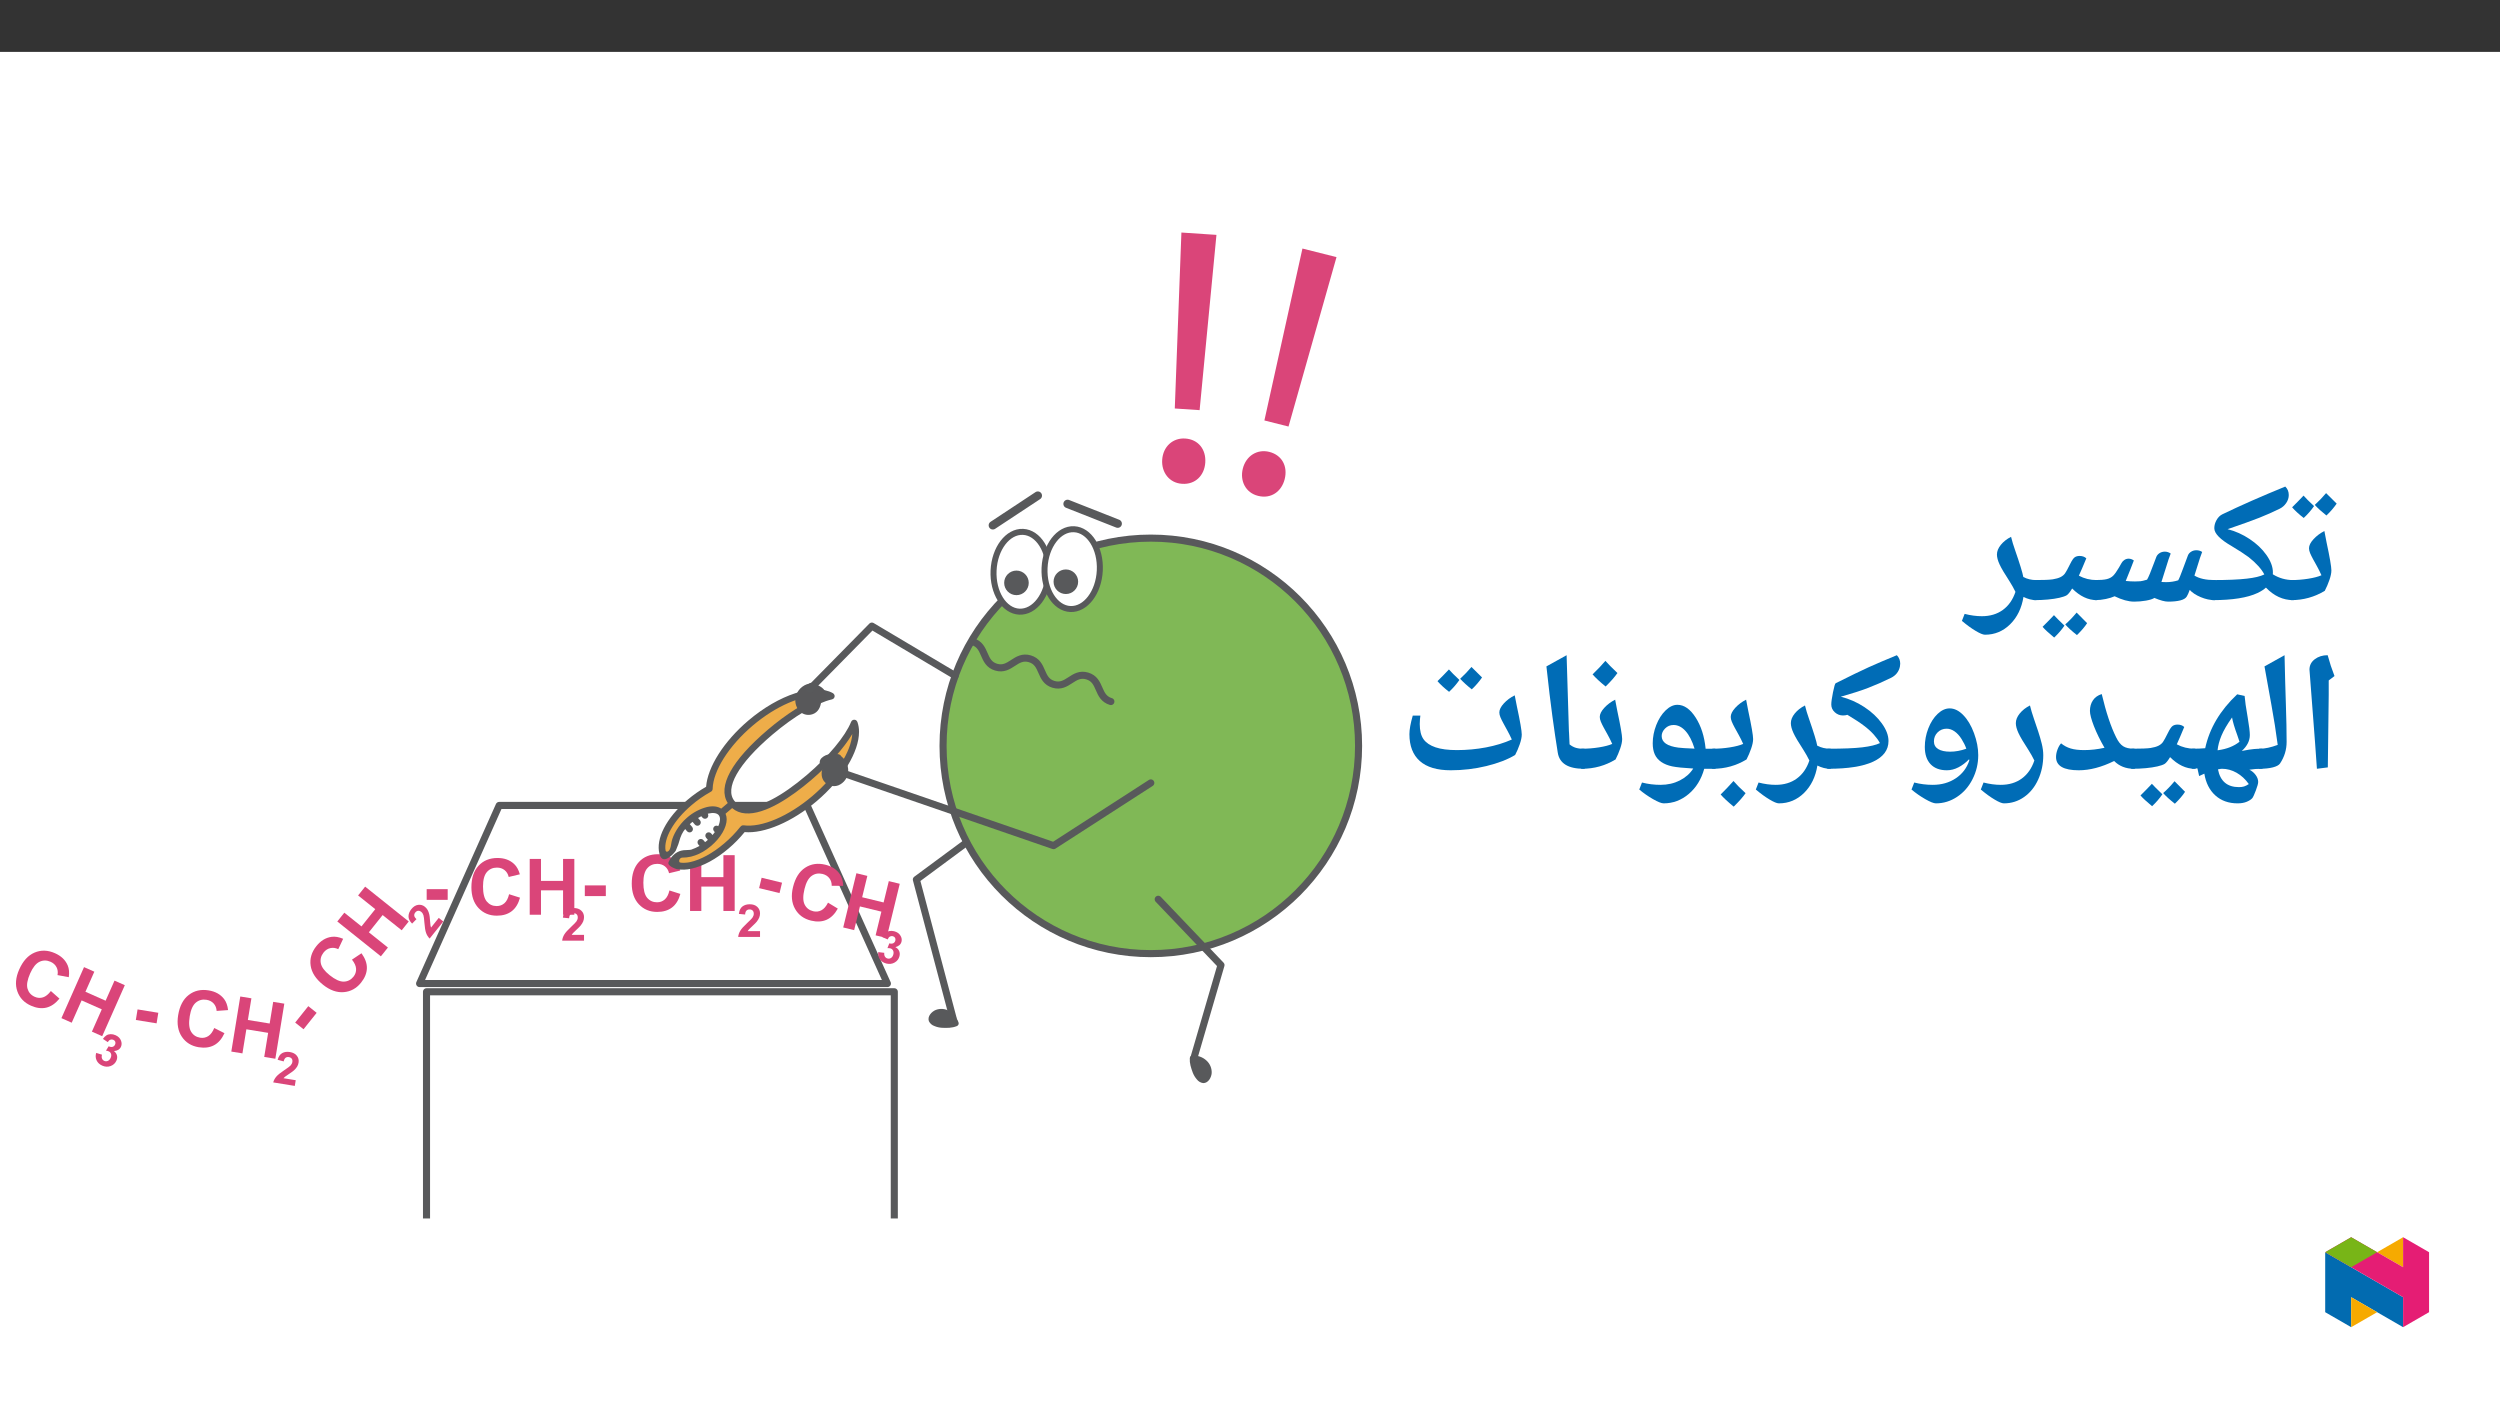 ﻿<?xml version="1.0" encoding="utf-8"?>
<svg xmlns="http://www.w3.org/2000/svg" xmlns:xlink="http://www.w3.org/1999/xlink" viewBox="0 0 960 540" version="1.1">
  <rect x="0" y="0" width="960" height="540" fill="#333333" stroke="none"/>
  <defs>
    <g>
      <symbol overflow="visible" id="glyph0-0">
        <path style="stroke:none;" d="M 6.125 -46.406 L 32.812 -46.406 L 32.812 0 L 6.125 0 Z M 9.422 -3.297 L 29.516 -3.297 L 29.516 -43.094 L 9.422 -43.094 Z M 9.422 -3.297 " />
      </symbol>
      <symbol overflow="visible" id="glyph0-1">
        <path style="stroke:none;" d="M 8.734 -36.688 C 7.648 -35.102 6.328 -33.582 4.766 -32.125 C 2.898 -33.582 1.414 -34.945 0.312 -36.219 L 2.641 -38.562 L 4.703 -40.719 C 5.504 -39.789 6.848 -38.445 8.734 -36.688 Z M 17.422 -37.641 C 16.297 -36.016 14.984 -34.492 13.484 -33.078 C 11.691 -34.492 10.203 -35.848 9.016 -37.141 C 10.598 -38.598 12.047 -40.109 13.359 -41.672 C 14.141 -40.848 15.492 -39.504 17.422 -37.641 Z M 8.922 -43.266 Z M 8.891 -32.125 Z M 0 -0.578 C -0.363 -0.578 -0.547 -0.754 -0.547 -1.109 L -0.547 -7.75 C -0.547 -8.102 -0.363 -8.281 0 -8.281 C 2.156 -8.281 4.32 -8.453 6.5 -8.797 C 8.688 -9.148 10.379 -9.594 11.578 -10.125 C 11.016 -11.395 10.445 -12.539 9.875 -13.562 C 9.301 -14.594 8.785 -15.523 8.328 -16.359 C 7.879 -17.191 7.508 -17.945 7.219 -18.625 C 6.938 -19.301 6.797 -19.926 6.797 -20.5 C 6.797 -21.562 7.379 -22.727 8.547 -24 C 9.723 -25.27 11.109 -26.305 12.703 -27.109 L 13.516 -22.859 C 14.766 -17.035 15.391 -13.414 15.391 -12 C 15.391 -11 15.141 -9.781 14.641 -8.344 C 14.148 -6.906 13.555 -5.508 12.859 -4.156 C 8.922 -1.77 4.633 -0.578 0 -0.578 Z M 9.016 -31.859 Z M 8.25 3.75 Z M 8.25 3.75 " />
      </symbol>
      <symbol overflow="visible" id="glyph0-2">
        <path style="stroke:none;" d="M 30.938 -8.281 C 31.32 -8.281 31.516 -8.102 31.516 -7.75 L 31.516 -1.109 C 31.516 -0.754 31.32 -0.578 30.938 -0.578 C 27.031 -0.578 23.539 -2.18 20.469 -5.391 C 19.664 -4.648 18.598 -3.961 17.266 -3.328 C 13.367 -1.492 7.613 -0.578 0 -0.578 C -0.363 -0.578 -0.547 -0.754 -0.547 -1.109 L -0.547 -7.75 C -0.547 -8.102 -0.363 -8.281 0 -8.281 C 5.625 -8.281 9.992 -8.461 13.109 -8.828 C 16.086 -9.16 18.332 -9.695 19.844 -10.438 C 19.332 -11.457 18.562 -12.535 17.531 -13.672 C 16.508 -14.816 15.281 -15.953 13.844 -17.078 C 12.207 -18.285 10.047 -19.691 7.359 -21.297 C 2.879 -23.879 0.641 -26.176 0.641 -28.188 C 0.641 -29.281 0.93 -30.336 1.516 -31.359 C 2.109 -32.391 2.852 -33.117 3.75 -33.547 C 10.707 -36.91 18.754 -40.457 27.891 -44.188 C 28.785 -43.332 29.234 -42.25 29.234 -40.938 C 29.234 -39.844 28.898 -38.812 28.234 -37.844 C 27.566 -36.883 26.734 -36.16 25.734 -35.672 C 23.242 -34.441 20.633 -33.285 17.906 -32.203 C 15.176 -31.129 11.125 -29.672 5.75 -27.828 C 8.75 -27.066 11.57 -25.801 14.219 -24.031 C 16.863 -22.27 18.988 -20.258 20.594 -18 C 22.289 -15.625 23.141 -13.367 23.141 -11.234 C 23.141 -10.922 23.129 -10.676 23.109 -10.5 C 25.492 -9.02 28.102 -8.281 30.938 -8.281 Z M 3.234 -39.266 Z M 13.516 3.75 Z M 13.516 3.75 " />
      </symbol>
      <symbol overflow="visible" id="glyph0-3">
        <path style="stroke:none;" d="M 12.859 -16.5 C 13.535 -16.5 14.203 -16.27 14.859 -15.812 L 13.516 -12.344 L 11.75 -7.938 C 12.926 -7.812 14.109 -7.75 15.297 -7.75 C 16.16 -7.75 16.852 -7.773 17.375 -7.828 C 17.895 -7.879 18.75 -8.082 19.938 -8.438 C 20.5 -9.375 21.414 -11.578 22.688 -15.047 L 23.516 -17.234 C 23.754 -17.785 24.148 -18.242 24.703 -18.609 C 25.266 -18.984 25.938 -19.18 26.719 -19.203 C 27.551 -19.203 28.316 -18.957 29.016 -18.469 C 28.523 -17.281 27.898 -15.422 27.141 -12.891 L 25.453 -7.547 L 27.234 -7.484 C 28.879 -7.484 30.43 -7.719 31.891 -8.188 C 32.254 -8.781 32.867 -10.27 33.734 -12.656 L 35.641 -17.781 C 35.867 -18.344 36.273 -18.805 36.859 -19.172 C 37.441 -19.547 38.113 -19.734 38.875 -19.734 C 39.707 -19.734 40.445 -19.516 41.094 -19.078 C 40.594 -17.848 39.953 -15.93 39.172 -13.328 L 38.125 -10 C 40.02 -8.852 42.598 -8.281 45.859 -8.281 C 46.223 -8.281 46.406 -8.102 46.406 -7.75 L 46.406 -1.109 C 46.406 -0.754 46.223 -0.578 45.859 -0.578 C 44.129 -0.578 42.352 -0.961 40.531 -1.734 C 38.707 -2.504 37.301 -3.426 36.312 -4.5 C 35.969 -3.508 35.598 -2.676 35.203 -2 C 34.816 -1.32 34 -0.816 32.75 -0.484 C 31.5 -0.16 29.914 0 28 0 C 26.77 0 25.02 -0.473 22.75 -1.422 C 22.113 -1.004 21.039 -0.66 19.531 -0.391 C 18.02 -0.129 16.504 0 14.984 0 C 12.805 0 10.305 -0.688 7.484 -2.062 C 6.598 -1.656 5.469 -1.305 4.094 -1.016 C 2.719 -0.723 1.352 -0.578 0 -0.578 C -0.363 -0.578 -0.547 -0.754 -0.547 -1.109 L -0.547 -7.75 C -0.547 -8.102 -0.363 -8.281 0 -8.281 C 1.969 -8.281 3.453 -8.398 4.453 -8.641 C 5.461 -8.891 6.281 -9.32 6.906 -9.938 C 7.531 -10.551 8.273 -11.598 9.141 -13.078 L 10.156 -14.859 C 10.406 -15.316 10.77 -15.703 11.25 -16.016 C 11.727 -16.336 12.266 -16.5 12.859 -16.5 Z M 23.391 -24.281 Z M 21.938 3.75 Z M 21.938 3.75 " />
      </symbol>
      <symbol overflow="visible" id="glyph0-4">
        <path style="stroke:none;" d="M 0 -0.578 C -0.363 -0.578 -0.547 -0.754 -0.547 -1.109 L -0.547 -7.75 C -0.547 -8.102 -0.363 -8.281 0 -8.281 C 3.488 -8.281 5.852 -8.375 7.094 -8.562 C 8.332 -8.758 9.332 -9.047 10.094 -9.422 C 10.852 -9.805 11.43 -10.285 11.828 -10.859 C 12.234 -11.43 12.883 -12.625 13.781 -14.438 C 14.477 -15.852 15.078 -16.723 15.578 -17.047 C 16.086 -17.379 16.703 -17.547 17.422 -17.547 C 18.484 -17.547 19.344 -17.238 20 -16.625 C 18.832 -13.789 17.879 -11.57 17.141 -9.969 C 19.211 -8.844 21.5 -8.281 24 -8.281 C 24.352 -8.281 24.531 -8.102 24.531 -7.75 L 24.531 -1.109 C 24.531 -0.754 24.352 -0.578 24 -0.578 C 20.695 -0.578 17.551 -2.066 14.562 -5.047 C 13.719 -3.648 13.016 -2.781 12.453 -2.438 C 11.891 -2.102 10.969 -1.785 9.688 -1.484 C 8.414 -1.191 6.938 -0.969 5.25 -0.812 C 3.57 -0.656 1.82 -0.578 0 -0.578 Z M 14.062 -22.344 Z M 12.281 3.75 Z M 11.609 9.219 C 10.535 10.801 9.219 12.328 7.656 13.797 C 5.551 12.055 4.066 10.68 3.203 9.672 L 5.516 7.344 L 7.578 5.188 C 8.148 5.844 9.492 7.188 11.609 9.219 Z M 20.312 8.266 C 19.445 9.617 18.145 11.145 16.406 12.844 C 14.477 11.332 12.977 9.969 11.906 8.75 C 13.281 7.562 14.738 6.047 16.281 4.203 C 16.531 4.484 17.875 5.836 20.312 8.266 Z M 11.969 4.203 Z M 11.938 14.422 Z M 11.938 9.344 Z M 11.938 9.344 " />
      </symbol>
      <symbol overflow="visible" id="glyph0-5">
        <path style="stroke:none;" d="M 26.781 -1.109 C 26.781 -0.754 26.602 -0.578 26.25 -0.578 C 24.688 -0.578 23.078 -0.988 21.422 -1.812 C 20.723 2.508 19.02 6.008 16.312 8.688 C 13.602 11.363 10.379 12.703 6.641 12.703 C 5.891 12.703 4.695 12.211 3.062 11.234 C 1.426 10.266 -0.332 8.984 -2.219 7.391 L -1.172 4.703 C 1.148 5.297 3.348 5.594 5.422 5.594 C 8.617 5.594 11.316 4.785 13.516 3.172 C 15.723 1.566 17.332 -0.738 18.344 -3.75 C 17.688 -5.102 16.945 -6.426 16.125 -7.719 C 14.176 -10.695 12.875 -12.906 12.219 -14.344 C 11.562 -15.781 11.234 -17.031 11.234 -18.094 C 11.234 -19.344 11.734 -20.582 12.734 -21.812 C 13.742 -23.051 15.051 -24.078 16.656 -24.891 C 17.062 -23.234 17.562 -21.57 18.156 -19.906 C 20.039 -14.469 21.109 -10.984 21.359 -9.453 C 22.879 -8.672 24.508 -8.281 26.25 -8.281 C 26.602 -8.281 26.781 -8.102 26.781 -7.75 Z M 12.766 -29.641 Z M 6.562 15.875 Z M 6.562 15.875 " />
      </symbol>
      <symbol overflow="visible" id="glyph0-6">
        <path style="stroke:none;" d="M 12.375 -29.047 L 12.031 -1.109 L 7.844 -0.578 L 7.109 -10.891 L 4.984 -38.656 C 4.984 -40.281 5.66 -41.609 7.016 -42.641 C 8.367 -43.672 10.02 -44.188 11.969 -44.188 C 12.707 -41.445 13.582 -38.781 14.594 -36.188 L 12.375 -34.5 Z M 9.203 -47.359 Z M 9.812 3.75 Z M 9.812 3.75 " />
      </symbol>
      <symbol overflow="visible" id="glyph0-7">
        <path style="stroke:none;" d="M 1.781 -39.891 L 9.484 -44.188 C 9.641 -37.031 9.812 -30.688 10 -25.156 C 10.188 -19.625 10.281 -14.867 10.281 -10.891 C 10.281 -7.898 9.438 -5.141 7.75 -2.609 C 7.32 -1.973 6.398 -1.473 4.984 -1.109 C 3.566 -0.754 1.906 -0.578 0 -0.578 C -0.363 -0.578 -0.547 -0.754 -0.547 -1.109 L -0.547 -7.75 C -0.547 -8.102 -0.363 -8.281 0 -8.281 C 1.945 -8.281 4.234 -8.77 6.859 -9.75 C 6.516 -12.301 6.148 -14.828 5.766 -17.328 C 5.391 -19.828 4.062 -27.348 1.781 -39.891 Z M 5.141 -47.359 Z M 7.484 3.75 Z M 7.484 3.75 " />
      </symbol>
      <symbol overflow="visible" id="glyph0-8">
        <path style="stroke:none;" d="M 21.672 -0.219 C 22.609 0.238 23.406 0.906 24.062 1.781 C 24.719 2.664 25.047 3.562 25.047 4.469 C 25.047 5.082 24.75 6.172 24.156 7.734 C 23.562 9.305 23.113 10.285 22.812 10.672 C 22.375 11.191 21.664 11.66 20.688 12.078 C 19.719 12.492 18.535 12.703 17.141 12.703 C 13.691 12.703 10.844 11.688 8.594 9.656 C 6.352 7.625 4.945 4.836 4.375 1.297 L 2.375 2.219 L 1.719 -0.734 L 1.562 -0.734 L 0 -0.578 C -0.363 -0.578 -0.547 -0.754 -0.547 -1.109 L -0.547 -7.75 C -0.547 -8.102 -0.363 -8.281 0 -8.281 C 1.664 -8.281 3.234 -8.344 4.703 -8.469 C 6.348 -16.113 10.441 -23.016 16.984 -29.172 L 19.844 -28.531 C 19.969 -26.781 20.359 -24.039 21.016 -20.312 C 21.566 -17.051 21.844 -14.797 21.844 -13.547 C 21.844 -11.328 20.812 -9.285 18.75 -7.422 C 20.852 -7.828 22.406 -8.07 23.406 -8.156 C 24.414 -8.238 25.363 -8.281 26.25 -8.281 C 26.719 -8.281 26.953 -8.07 26.953 -7.656 L 26.953 -1.266 C 26.953 -0.805 26.719 -0.578 26.25 -0.578 C 24.75 -0.578 23.223 -0.457 21.672 -0.219 Z M 17.875 -10.953 L 17.047 -13.422 C 15.961 -16.367 15.285 -18.656 15.016 -20.281 C 13.129 -17.613 11.773 -15.289 10.953 -13.312 C 10.129 -11.332 9.629 -9.457 9.453 -7.688 L 9.75 -7.719 C 13.039 -8.176 15.75 -9.254 17.875 -10.953 Z M 17.672 6.469 C 18.422 6.469 19.066 6.383 19.609 6.219 C 20.16 6.051 20.773 5.742 21.453 5.297 C 20.141 3.43 18.578 1.984 16.766 0.953 C 14.961 -0.066 13.078 -0.578 11.109 -0.578 C 10.859 -0.578 10.359 -0.5 9.609 -0.344 C 10.484 4.195 13.172 6.469 17.672 6.469 Z M 14.922 -33.922 Z M 16.469 15.875 Z M 16.469 15.875 " />
      </symbol>
      <symbol overflow="visible" id="glyph0-9">
        <path style="stroke:none;" d="M 32.094 -0.578 C 29.039 -0.578 26.52 -1.57 24.531 -3.562 C 19.707 -1.188 15.18 0 10.953 0 C 5.129 0 2.219 -1.691 2.219 -5.078 C 2.219 -5.984 2.398 -6.938 2.766 -7.938 C 3.141 -8.945 3.602 -9.75 4.156 -10.344 C 5.219 -9.457 6.441 -8.801 7.828 -8.375 C 9.211 -7.957 10.93 -7.75 12.984 -7.75 C 15.547 -7.75 18.16 -8.047 20.828 -8.641 C 19.129 -11.578 17.77 -14.359 16.75 -16.984 C 15.738 -19.609 15.234 -21.539 15.234 -22.781 C 15.234 -24.352 15.613 -25.707 16.375 -26.844 C 17.133 -27.988 18.266 -28.797 19.766 -29.266 C 21.441 -22.211 23.285 -16.676 25.297 -12.656 C 26.098 -11.008 26.992 -9.867 27.984 -9.234 C 28.984 -8.598 30.352 -8.281 32.094 -8.281 C 32.445 -8.281 32.625 -8.102 32.625 -7.75 L 32.625 -1.109 C 32.625 -0.754 32.445 -0.578 32.094 -0.578 Z M 14.656 -34.031 Z M 15.516 3.75 Z M 15.516 3.75 " />
      </symbol>
      <symbol overflow="visible" id="glyph0-10">
        <path style="stroke:none;" d="M 6.641 12.703 C 5.891 12.703 4.695 12.211 3.062 11.234 C 1.426 10.266 -0.332 8.984 -2.219 7.391 L -1.172 4.703 C 1.148 5.297 3.348 5.594 5.422 5.594 C 8.617 5.594 11.316 4.785 13.516 3.172 C 15.723 1.566 17.332 -0.738 18.344 -3.75 C 17.688 -5.102 16.945 -6.426 16.125 -7.719 C 14.176 -10.695 12.875 -12.906 12.219 -14.344 C 11.562 -15.781 11.234 -17.031 11.234 -18.094 C 11.234 -19.344 11.734 -20.582 12.734 -21.812 C 13.742 -23.051 15.051 -24.078 16.656 -24.891 C 17.062 -23.234 17.555 -21.566 18.141 -19.891 C 18.723 -18.223 19.281 -16.57 19.812 -14.938 C 20.352 -13.312 20.812 -11.727 21.188 -10.188 C 21.57 -8.645 21.766 -7.188 21.766 -5.812 C 21.766 -2.406 21.113 0.719 19.812 3.562 C 18.52 6.414 16.719 8.648 14.406 10.266 C 12.102 11.891 9.516 12.703 6.641 12.703 Z M 12.766 -29.641 Z M 6.797 15.875 Z M 6.797 15.875 " />
      </symbol>
      <symbol overflow="visible" id="glyph0-11">
        <path style="stroke:none;" d="M 28.953 -5.812 C 28.953 -2.531 28.223 0.539 26.766 3.406 C 25.316 6.281 23.336 8.547 20.828 10.203 C 18.328 11.867 15.617 12.703 12.703 12.703 C 11.867 12.703 10.504 12.16 8.609 11.078 C 6.723 9.992 4.961 8.766 3.328 7.391 L 4.375 4.703 C 6.688 5.297 9.055 5.594 11.484 5.594 C 14.867 5.594 17.816 4.754 20.328 3.078 C 22.836 1.41 24.566 -0.863 25.516 -3.75 L 25.453 -4.25 C 24.18 -2.938 22.816 -1.898 21.359 -1.141 C 19.898 -0.379 18.422 0 16.922 0 C 14.211 0 12.117 -0.781 10.641 -2.344 C 9.172 -3.914 8.438 -6.117 8.438 -8.953 C 8.438 -11.398 8.883 -13.773 9.781 -16.078 C 10.688 -18.391 11.879 -20.25 13.359 -21.656 C 14.836 -23.062 16.375 -23.766 17.969 -23.766 C 19.801 -23.766 21.551 -22.898 23.219 -21.172 C 24.895 -19.453 26.27 -17.133 27.344 -14.219 C 28.414 -11.301 28.953 -8.5 28.953 -5.812 Z M 16.828 -15.969 C 15.453 -15.969 14.289 -15.492 13.344 -14.547 C 12.406 -13.609 11.938 -12.461 11.938 -11.109 C 11.938 -9.816 12.477 -8.832 13.562 -8.156 C 14.656 -7.477 16.195 -7.141 18.188 -7.141 C 20.176 -7.141 22.238 -7.52 24.375 -8.281 C 23.969 -9.469 23.359 -10.707 22.547 -12 C 21.734 -13.289 20.832 -14.273 19.844 -14.953 C 18.863 -15.629 17.859 -15.969 16.828 -15.969 Z M 17.609 -28.531 Z M 12.562 15.875 Z M 17.297 -42.188 Z M 17.297 -42.188 " />
      </symbol>
      <symbol overflow="visible" id="glyph0-12">
        <path style="stroke:none;" d="M 0 -0.578 C -0.363 -0.578 -0.547 -0.754 -0.547 -1.109 L -0.547 -7.75 C -0.547 -8.102 -0.363 -8.281 0 -8.281 C 5.727 -8.281 10.094 -8.457 13.094 -8.812 C 16.102 -9.176 18.352 -9.719 19.844 -10.438 C 19.332 -11.438 18.566 -12.504 17.547 -13.641 C 16.535 -14.785 15.289 -15.922 13.812 -17.047 C 12.344 -18.18 10.191 -19.598 7.359 -21.297 C 6.859 -21.129 6.289 -21.047 5.656 -21.047 C 4.469 -21.047 3.422 -21.457 2.516 -22.281 C 1.617 -23.102 1.172 -24.098 1.172 -25.266 C 1.172 -26.211 1.391 -27.781 1.828 -29.969 C 2.273 -32.164 2.617 -33.316 2.859 -33.422 C 8.336 -36.172 12.547 -38.211 15.484 -39.547 C 18.43 -40.879 22.051 -42.426 26.344 -44.188 C 27.207 -43.312 27.641 -42.219 27.641 -40.906 L 27.516 -39.766 C 27.086 -37.836 25.945 -36.41 24.094 -35.484 C 21.02 -33.984 18.086 -32.695 15.297 -31.625 C 12.504 -30.562 9.016 -29.438 4.828 -28.25 C 8.047 -27.445 11.055 -26.125 13.859 -24.281 C 16.66 -22.438 18.906 -20.336 20.594 -17.984 C 22.289 -15.641 23.141 -13.391 23.141 -11.234 C 23.141 -7.785 21.18 -5.145 17.266 -3.312 C 13.348 -1.488 7.594 -0.578 0 -0.578 Z M 3.172 -39.141 Z M 12.734 3.75 Z M 12.734 3.75 " />
      </symbol>
      <symbol overflow="visible" id="glyph0-13">
        <path style="stroke:none;" d="M 0 -0.578 C -0.363 -0.578 -0.547 -0.754 -0.547 -1.109 L -0.547 -7.75 C -0.547 -8.102 -0.363 -8.281 0 -8.281 C 2.156 -8.281 4.32 -8.453 6.5 -8.797 C 8.688 -9.148 10.379 -9.594 11.578 -10.125 C 11.016 -11.395 10.445 -12.539 9.875 -13.562 C 9.301 -14.594 8.785 -15.523 8.328 -16.359 C 7.879 -17.191 7.508 -17.945 7.219 -18.625 C 6.938 -19.301 6.797 -19.926 6.797 -20.5 C 6.797 -21.562 7.379 -22.727 8.547 -24 C 9.723 -25.27 11.109 -26.305 12.703 -27.109 L 13.516 -22.859 C 14.766 -17.035 15.391 -13.414 15.391 -12 C 15.391 -11 15.141 -9.781 14.641 -8.344 C 14.148 -6.906 13.555 -5.508 12.859 -4.156 C 8.922 -1.77 4.633 -0.578 0 -0.578 Z M 9.016 -31.859 Z M 8.25 3.75 Z M 12.5 8.797 C 11.508 10.234 9.988 11.957 7.938 13.969 C 5.645 12.082 3.973 10.523 2.922 9.297 C 4.629 7.629 6.27 5.906 7.844 4.125 C 8.914 5.375 10.469 6.93 12.5 8.797 Z M 7.844 2.547 Z M 7.938 14.594 Z M 7.844 3.484 Z M 7.938 9.047 Z M 7.938 9.047 " />
      </symbol>
      <symbol overflow="visible" id="glyph0-14">
        <path style="stroke:none;" d="M 32.281 -0.578 L 28.281 -0.578 C 27.156 3.461 25.172 6.688 22.328 9.094 C 19.484 11.5 16.273 12.703 12.703 12.703 C 11.867 12.703 10.504 12.16 8.609 11.078 C 6.723 9.992 4.961 8.766 3.328 7.391 L 4.375 4.703 C 6.688 5.297 9.055 5.594 11.484 5.594 C 14.234 5.594 16.711 5.023 18.922 3.891 C 21.141 2.754 22.852 1.234 24.062 -0.672 C 20.332 -0.879 17.633 -1.156 15.969 -1.5 C 14.312 -1.852 12.91 -2.422 11.766 -3.203 C 10.629 -3.984 9.801 -4.957 9.281 -6.125 C 8.758 -7.289 8.5 -8.695 8.5 -10.344 C 8.5 -12.719 8.953 -15.062 9.859 -17.375 C 10.773 -19.695 11.973 -21.57 13.453 -23 C 14.93 -24.426 16.438 -25.141 17.969 -25.141 C 20.551 -25.141 22.891 -23.508 24.984 -20.25 C 27.078 -16.988 28.352 -13 28.812 -8.281 L 32.281 -8.281 C 32.633 -8.281 32.812 -8.102 32.812 -7.75 L 32.812 -1.109 C 32.812 -0.754 32.633 -0.578 32.281 -0.578 Z M 16.5 -17.391 C 15.227 -17.391 14.148 -16.945 13.266 -16.062 C 12.379 -15.176 11.938 -14.203 11.938 -13.141 C 11.938 -10.742 14.07 -9.266 18.344 -8.703 C 19.27 -8.566 21.344 -8.438 24.562 -8.312 C 23.656 -11.258 22.504 -13.508 21.109 -15.062 C 19.711 -16.613 18.176 -17.391 16.5 -17.391 Z M 17.609 -29.891 Z M 14.281 15.875 Z M 17.297 -39.109 Z M 17.297 -39.109 " />
      </symbol>
      <symbol overflow="visible" id="glyph0-15">
        <path style="stroke:none;" d="M 0 -0.578 C -0.363 -0.578 -0.547 -0.754 -0.547 -1.109 L -0.547 -7.75 C -0.547 -8.102 -0.363 -8.281 0 -8.281 C 2.156 -8.281 4.32 -8.453 6.5 -8.797 C 8.688 -9.148 10.379 -9.594 11.578 -10.125 C 11.016 -11.395 10.445 -12.539 9.875 -13.562 C 9.301 -14.594 8.785 -15.523 8.328 -16.359 C 7.879 -17.191 7.508 -17.945 7.219 -18.625 C 6.938 -19.301 6.797 -19.926 6.797 -20.5 C 6.797 -21.562 7.379 -22.727 8.547 -24 C 9.723 -25.27 11.109 -26.305 12.703 -27.109 L 13.516 -22.859 C 14.766 -17.035 15.391 -13.414 15.391 -12 C 15.391 -11 15.141 -9.781 14.641 -8.344 C 14.148 -6.906 13.555 -5.508 12.859 -4.156 C 8.922 -1.77 4.633 -0.578 0 -0.578 Z M 9.016 -31.859 Z M 8.25 3.75 Z M 13.578 -37.344 C 12.547 -35.844 11.035 -34.117 9.047 -32.172 C 6.91 -33.898 5.238 -35.453 4.031 -36.828 C 6.02 -38.754 7.66 -40.484 8.953 -42.016 C 9.879 -40.953 11.422 -39.395 13.578 -37.344 Z M 9.047 -31.531 Z M 8.984 -43.594 Z M 8.984 -43.594 " />
      </symbol>
      <symbol overflow="visible" id="glyph0-16">
        <path style="stroke:none;" d="M 19.844 -1.109 C 19.844 -0.754 19.66 -0.578 19.297 -0.578 C 13.305 -0.578 9.977 -2.633 9.312 -6.75 C 8.645 -10.863 7.957 -15.516 7.25 -20.703 C 6.539 -25.898 5.773 -32.297 4.953 -39.891 L 12.703 -44.188 L 13.609 -14.406 L 13.609 -15.047 L 13.844 -9.938 C 14.625 -9.301 15.445 -8.859 16.312 -8.609 C 17.176 -8.367 18.211 -8.25 19.422 -8.25 C 19.703 -8.25 19.844 -8.082 19.844 -7.75 Z M 8.312 -47.359 Z M 11.266 3.75 Z M 11.266 3.75 " />
      </symbol>
      <symbol overflow="visible" id="glyph0-17">
        <path style="stroke:none;" d="M 20.406 0 C 15.156 0 11.195 -1.18 8.531 -3.547 C 5.863 -5.922 4.531 -9.363 4.531 -13.875 C 4.531 -15.645 4.957 -18.016 5.812 -20.984 L 8.734 -20.984 C 8.691 -20.785 8.641 -20.305 8.578 -19.547 C 8.523 -18.785 8.5 -18.195 8.5 -17.781 C 8.5 -15.238 8.984 -13.285 9.953 -11.922 C 10.93 -10.555 12.469 -9.52 14.562 -8.812 C 16.656 -8.102 19.395 -7.75 22.781 -7.75 C 26.57 -7.75 30.285 -8.094 33.922 -8.781 C 37.566 -9.469 40.879 -10.477 43.859 -11.812 C 43.285 -13.082 42.711 -14.227 42.141 -15.25 C 41.578 -16.281 41.066 -17.219 40.609 -18.062 C 40.148 -18.906 39.773 -19.664 39.484 -20.344 C 39.203 -21.02 39.062 -21.645 39.062 -22.219 C 39.062 -23.27 39.641 -24.426 40.797 -25.688 C 41.953 -26.945 43.344 -27.977 44.969 -28.781 L 45.797 -24.562 C 47.047 -18.75 47.672 -15.133 47.672 -13.719 C 47.672 -12.719 47.41 -11.469 46.891 -9.969 C 46.367 -8.469 45.781 -7.102 45.125 -5.875 C 42.25 -4.133 38.578 -2.719 34.109 -1.625 C 29.648 -0.539 25.082 0 20.406 0 Z M 23.734 -29.734 Z M 24.562 3.75 Z M 23.734 -34.688 C 22.648 -33.102 21.328 -31.582 19.766 -30.125 C 17.898 -31.582 16.414 -32.945 15.312 -34.219 L 17.641 -36.562 L 19.703 -38.719 C 20.504 -37.789 21.848 -36.445 23.734 -34.688 Z M 32.422 -35.641 C 31.297 -34.016 29.984 -32.492 28.484 -31.078 C 26.691 -32.492 25.203 -33.848 24.016 -35.141 C 25.598 -36.598 27.047 -38.109 28.359 -39.672 C 29.141 -38.848 30.492 -37.504 32.422 -35.641 Z M 23.922 -41.266 Z M 23.891 -30.125 Z M 23.891 -30.125 " />
      </symbol>
    </g>
    <clipPath id="clip1">
      <path d="M 163 380 L 344 380 L 344 467.891 L 163 467.891 Z M 163 380 " />
    </clipPath>
    <clipPath id="clip2">
      <path d="M 162 379 L 345 379 L 345 467.891 L 162 467.891 Z M 162 379 " />
    </clipPath>
    <clipPath id="clip3">
      <path d="M 323 168 L 528.766 168 L 528.766 405 L 323 405 Z M 323 168 " />
    </clipPath>
    <clipPath id="clip4">
      <path d="M 892.875 480 L 923 480 L 923 509.637 L 892.875 509.637 Z M 892.875 480 " />
    </clipPath>
    <clipPath id="clip5">
      <path d="M 902 498 L 913 498 L 913 509.637 L 902 509.637 Z M 902 498 " />
    </clipPath>
    <clipPath id="clip6">
      <path d="M 912 475.094 L 923 475.094 L 923 487 L 912 487 Z M 912 475.094 " />
    </clipPath>
    <clipPath id="clip7">
      <path d="M 892.875 475.094 L 932.762 475.094 L 932.762 509.637 L 892.875 509.637 Z M 892.875 475.094 " />
    </clipPath>
    <clipPath id="clip8">
      <path d="M 892.875 475.094 L 913 475.094 L 913 487 L 892.875 487 Z M 892.875 475.094 " />
    </clipPath>
  </defs>
  <g id="surface1">
    <path style=" stroke:none;fill-rule:nonzero;fill:rgb(100%,100%,100%);fill-opacity:1;" d="M 0 559.926 L 960 559.926 L 960 19.926 L 0 19.926 Z M 0 559.926 " />
    <g clip-path="url(#clip1)" clip-rule="nonzero">
      <path style=" stroke:none;fill-rule:nonzero;fill:rgb(100%,100%,100%);fill-opacity:1;" d="M 163.781 467.891 L 343.41 467.891 L 343.41 380.84 L 163.781 380.84 Z M 163.781 467.891 " />
    </g>
    <g clip-path="url(#clip2)" clip-rule="nonzero">
      <path style="fill:none;stroke-width:4;stroke-linecap:round;stroke-linejoin:round;stroke:rgb(34.499%,34.9%,35.699%);stroke-opacity:1;stroke-miterlimit:4;" d="M 238.26 128.016 L 502.421 128.016 L 502.421 -42.417 L 238.26 -42.417 Z M 238.26 128.016 " transform="matrix(0.68,0,0,-0.68,1.764,467.891)" />
    </g>
    <path style="fill-rule:nonzero;fill:rgb(100%,100%,100%);fill-opacity:1;stroke-width:4;stroke-linecap:round;stroke-linejoin:round;stroke:rgb(34.499%,34.9%,35.699%);stroke-opacity:1;stroke-miterlimit:4;" d="M 0.001 0.001 L -264.165 0.001 L -219.221 100.582 L -45.341 100.582 Z M 0.001 0.001 " transform="matrix(0.68,0,0,-0.68,340.757,377.685)" />
    <path style=" stroke:none;fill-rule:nonzero;fill:rgb(85.5%,27.1%,47.499%);fill-opacity:1;" d="M 52.164 391.668 L 52.824 387.613 L 60.789 388.91 L 60.129 392.965 Z M 52.164 391.668 " />
    <path style=" stroke:none;fill-rule:nonzero;fill:rgb(85.5%,27.1%,47.499%);fill-opacity:1;" d="M 82.27 394.754 L 86.195 396.742 C 85.188 398.945 83.852 400.488 82.191 401.371 C 80.535 402.25 78.57 402.504 76.301 402.137 C 73.492 401.68 71.34 400.344 69.844 398.129 C 68.348 395.918 67.871 393.145 68.414 389.816 C 68.988 386.297 70.34 383.711 72.477 382.062 C 74.609 380.41 77.156 379.824 80.121 380.309 C 82.707 380.727 84.684 381.836 86.051 383.629 C 86.867 384.688 87.375 386.102 87.582 387.875 L 83.191 388.195 C 83.117 387.059 82.738 386.109 82.047 385.344 C 81.359 384.582 80.445 384.105 79.309 383.922 C 77.742 383.668 76.379 384.023 75.219 384.988 C 74.059 385.957 73.273 387.699 72.863 390.219 C 72.43 392.891 72.602 394.875 73.379 396.164 C 74.152 397.457 75.312 398.227 76.852 398.48 C 77.984 398.664 79.02 398.461 79.957 397.875 C 80.891 397.285 81.66 396.246 82.27 394.754 " />
    <path style=" stroke:none;fill-rule:nonzero;fill:rgb(85.5%,27.1%,47.499%);fill-opacity:1;" d="M 88.824 403.805 L 92.266 382.652 L 96.539 383.352 L 95.184 391.672 L 103.551 393.035 L 104.906 384.711 L 109.176 385.406 L 105.73 406.559 L 101.461 405.859 L 102.965 396.613 L 94.602 395.25 L 93.094 404.5 Z M 88.824 403.805 " />
    <path style=" stroke:none;fill-rule:nonzero;fill:rgb(85.5%,27.1%,47.499%);fill-opacity:1;" d="M 113.559 414.801 L 113.203 416.992 L 104.918 415.645 C 105.141 414.828 105.539 414.086 106.109 413.418 C 106.676 412.746 107.723 411.906 109.246 410.895 C 110.473 410.074 111.234 409.508 111.535 409.195 C 111.941 408.758 112.184 408.305 112.258 407.828 C 112.344 407.301 112.27 406.871 112.031 406.543 C 111.793 406.215 111.426 406.008 110.926 405.926 C 110.434 405.848 110.02 405.93 109.676 406.18 C 109.336 406.43 109.09 406.895 108.934 407.578 L 106.617 406.961 C 106.969 405.684 107.559 404.82 108.391 404.375 C 109.227 403.93 110.195 403.797 111.305 403.977 C 112.523 404.176 113.426 404.66 114.012 405.43 C 114.602 406.195 114.816 407.07 114.656 408.043 C 114.566 408.602 114.383 409.113 114.102 409.582 C 113.82 410.051 113.418 410.523 112.898 411.004 C 112.555 411.324 111.953 411.762 111.094 412.324 C 110.238 412.887 109.691 413.266 109.457 413.457 C 109.219 413.648 109.023 413.84 108.867 414.035 Z M 113.559 414.801 " />
    <path style=" stroke:none;fill-rule:nonzero;fill:rgb(85.5%,27.1%,47.499%);fill-opacity:1;" d="M 116.559 395.23 L 113.348 392.668 L 118.387 386.363 L 121.594 388.93 Z M 116.559 395.23 " />
    <path style=" stroke:none;fill-rule:nonzero;fill:rgb(85.5%,27.1%,47.499%);fill-opacity:1;" d="M 135.156 368.5 L 138.812 366.051 C 140.238 368.016 140.93 369.938 140.883 371.812 C 140.832 373.691 140.094 375.527 138.656 377.324 C 136.879 379.547 134.66 380.766 131.996 380.984 C 129.336 381.199 126.688 380.254 124.055 378.152 C 121.27 375.926 119.68 373.477 119.289 370.805 C 118.898 368.133 119.637 365.625 121.512 363.281 C 123.148 361.234 125.082 360.055 127.316 359.746 C 128.641 359.555 130.125 359.805 131.766 360.496 L 129.895 364.48 C 128.867 363.984 127.852 363.848 126.848 364.074 C 125.844 364.301 124.98 364.863 124.262 365.762 C 123.273 367.004 122.914 368.367 123.188 369.852 C 123.461 371.336 124.594 372.875 126.586 374.469 C 128.703 376.16 130.516 376.984 132.02 376.941 C 133.527 376.898 134.766 376.266 135.742 375.047 C 136.457 374.152 136.789 373.148 136.738 372.047 C 136.684 370.941 136.156 369.762 135.156 368.5 " />
    <path style=" stroke:none;fill-rule:nonzero;fill:rgb(85.5%,27.1%,47.499%);fill-opacity:1;" d="M 146.258 367.23 L 129.52 353.852 L 132.219 350.473 L 138.809 355.738 L 144.102 349.117 L 137.512 343.852 L 140.215 340.469 L 156.953 353.848 L 154.25 357.23 L 146.934 351.379 L 141.641 358 L 148.957 363.852 Z M 146.258 367.23 " />
    <path style=" stroke:none;fill-rule:nonzero;fill:rgb(85.5%,27.1%,47.499%);fill-opacity:1;" d="M 168.488 352.461 L 170.223 353.848 L 164.984 360.406 C 164.383 359.809 163.93 359.102 163.629 358.273 C 163.324 357.449 163.102 356.125 162.969 354.301 C 162.859 352.832 162.738 351.887 162.609 351.473 C 162.43 350.906 162.152 350.473 161.773 350.172 C 161.355 349.84 160.949 349.695 160.543 349.738 C 160.141 349.785 159.781 350.004 159.465 350.398 C 159.152 350.789 159.023 351.195 159.074 351.613 C 159.125 352.031 159.406 352.477 159.926 352.949 L 158.25 354.664 C 157.309 353.73 156.848 352.789 156.867 351.848 C 156.887 350.902 157.25 349.992 157.953 349.113 C 158.723 348.148 159.586 347.602 160.547 347.465 C 161.504 347.332 162.371 347.57 163.141 348.188 C 163.582 348.539 163.938 348.953 164.207 349.426 C 164.48 349.902 164.695 350.484 164.855 351.172 C 164.965 351.633 165.055 352.371 165.121 353.395 C 165.191 354.418 165.254 355.078 165.305 355.379 C 165.355 355.676 165.426 355.941 165.52 356.176 Z M 168.488 352.461 " />
    <path style=" stroke:none;fill-rule:nonzero;fill:rgb(85.5%,27.1%,47.499%);fill-opacity:1;" d="M 163.844 341.434 L 171.914 341.434 L 171.914 345.543 L 163.844 345.543 Z M 163.844 341.434 " />
    <path style=" stroke:none;fill-rule:nonzero;fill:rgb(85.5%,27.1%,47.499%);fill-opacity:1;" d="M 195.488 343.379 L 199.684 344.707 C 199.043 347.047 197.973 348.785 196.477 349.918 C 194.98 351.055 193.082 351.621 190.785 351.621 C 187.938 351.621 185.598 350.648 183.766 348.707 C 181.934 346.762 181.02 344.102 181.02 340.73 C 181.02 337.164 181.941 334.395 183.781 332.422 C 185.625 330.449 188.047 329.465 191.047 329.465 C 193.668 329.465 195.797 330.238 197.434 331.789 C 198.41 332.703 199.141 334.02 199.625 335.734 L 195.344 336.758 C 195.09 335.645 194.562 334.77 193.758 334.125 C 192.953 333.48 191.977 333.16 190.828 333.16 C 189.238 333.16 187.949 333.73 186.961 334.871 C 185.973 336.012 185.477 337.859 185.477 340.41 C 185.477 343.121 185.965 345.051 186.941 346.199 C 187.914 347.348 189.18 347.926 190.738 347.926 C 191.891 347.926 192.879 347.559 193.707 346.828 C 194.535 346.098 195.129 344.945 195.488 343.379 " />
    <path style=" stroke:none;fill-rule:nonzero;fill:rgb(85.5%,27.1%,47.499%);fill-opacity:1;" d="M 203.41 351.258 L 203.41 329.828 L 207.738 329.828 L 207.738 338.262 L 216.215 338.262 L 216.215 329.828 L 220.543 329.828 L 220.543 351.258 L 216.215 351.258 L 216.215 341.887 L 207.738 341.887 L 207.738 351.258 Z M 203.41 351.258 " />
    <path style=" stroke:none;fill-rule:nonzero;fill:rgb(85.5%,27.1%,47.499%);fill-opacity:1;" d="M 224.266 359 L 224.266 361.227 L 215.871 361.227 C 215.961 360.383 216.234 359.586 216.691 358.836 C 217.145 358.082 218.043 357.082 219.383 355.84 C 220.461 354.832 221.125 354.152 221.367 353.793 C 221.699 353.301 221.863 352.809 221.863 352.328 C 221.863 351.793 221.719 351.383 221.434 351.098 C 221.145 350.809 220.75 350.668 220.242 350.668 C 219.746 350.668 219.348 350.816 219.051 351.117 C 218.754 351.418 218.586 351.918 218.539 352.617 L 216.152 352.379 C 216.293 351.062 216.742 350.117 217.492 349.543 C 218.242 348.969 219.18 348.68 220.305 348.68 C 221.535 348.68 222.504 349.012 223.207 349.676 C 223.914 350.344 224.266 351.168 224.266 352.156 C 224.266 352.719 224.164 353.254 223.965 353.766 C 223.762 354.273 223.441 354.805 223.004 355.359 C 222.715 355.73 222.191 356.262 221.438 356.953 C 220.68 357.648 220.203 358.109 220 358.336 C 219.801 358.562 219.637 358.785 219.512 359 Z M 224.266 359 " />
    <path style=" stroke:none;fill-rule:nonzero;fill:rgb(85.5%,27.1%,47.499%);fill-opacity:1;" d="M 224.57 339.992 L 232.637 339.992 L 232.637 344.098 L 224.57 344.098 Z M 224.57 339.992 " />
    <path style=" stroke:none;fill-rule:nonzero;fill:rgb(85.5%,27.1%,47.499%);fill-opacity:1;" d="M 257.062 341.934 L 261.258 343.266 C 260.617 345.605 259.547 347.34 258.051 348.477 C 256.555 349.613 254.656 350.18 252.355 350.18 C 249.512 350.18 247.172 349.207 245.34 347.262 C 243.508 345.32 242.594 342.66 242.594 339.289 C 242.594 335.723 243.512 332.953 245.355 330.98 C 247.195 329.008 249.617 328.02 252.621 328.02 C 255.242 328.02 257.371 328.797 259.008 330.344 C 259.98 331.262 260.711 332.574 261.199 334.289 L 256.918 335.312 C 256.664 334.203 256.137 333.328 255.332 332.684 C 254.527 332.039 253.551 331.719 252.402 331.719 C 250.812 331.719 249.523 332.289 248.535 333.43 C 247.547 334.57 247.051 336.414 247.051 338.969 C 247.051 341.676 247.539 343.605 248.512 344.758 C 249.488 345.906 250.754 346.48 252.312 346.48 C 253.461 346.48 254.453 346.117 255.281 345.387 C 256.109 344.652 256.703 343.504 257.062 341.934 " />
    <path style=" stroke:none;fill-rule:nonzero;fill:rgb(85.5%,27.1%,47.499%);fill-opacity:1;" d="M 264.984 349.812 L 264.984 328.387 L 269.312 328.387 L 269.312 336.82 L 277.789 336.82 L 277.789 328.387 L 282.117 328.387 L 282.117 349.812 L 277.789 349.812 L 277.789 340.445 L 269.312 340.445 L 269.312 349.812 Z M 264.984 349.812 " />
    <path style=" stroke:none;fill-rule:nonzero;fill:rgb(85.5%,27.1%,47.499%);fill-opacity:1;" d="M 291.852 357.559 L 291.852 359.781 L 283.457 359.781 C 283.551 358.941 283.824 358.145 284.277 357.391 C 284.73 356.637 285.629 355.641 286.969 354.395 C 288.051 353.391 288.711 352.707 288.957 352.352 C 289.285 351.855 289.449 351.367 289.449 350.883 C 289.449 350.352 289.305 349.941 289.02 349.652 C 288.73 349.367 288.336 349.223 287.832 349.223 C 287.332 349.223 286.934 349.375 286.637 349.676 C 286.344 349.977 286.172 350.477 286.125 351.176 L 283.738 350.938 C 283.883 349.617 284.328 348.672 285.078 348.098 C 285.828 347.523 286.766 347.238 287.891 347.238 C 289.125 347.238 290.09 347.57 290.797 348.234 C 291.5 348.898 291.852 349.727 291.852 350.715 C 291.852 351.277 291.754 351.812 291.551 352.32 C 291.348 352.828 291.027 353.363 290.594 353.918 C 290.301 354.289 289.777 354.82 289.023 355.512 C 288.27 356.207 287.789 356.664 287.59 356.891 C 287.387 357.121 287.223 357.344 287.098 357.559 Z M 291.852 357.559 " />
    <path style=" stroke:none;fill-rule:nonzero;fill:rgb(85.5%,27.1%,47.499%);fill-opacity:1;" d="M 291.496 341.039 L 292.465 337.051 L 300.305 338.957 L 299.336 342.949 Z M 291.496 341.039 " />
    <path style=" stroke:none;fill-rule:nonzero;fill:rgb(85.5%,27.1%,47.499%);fill-opacity:1;" d="M 317.957 346.617 L 321.719 348.902 C 320.543 351.023 319.09 352.457 317.371 353.207 C 315.648 353.957 313.672 354.059 311.438 353.516 C 308.672 352.844 306.629 351.348 305.309 349.023 C 303.988 346.703 303.727 343.902 304.523 340.629 C 305.367 337.164 306.914 334.688 309.172 333.207 C 311.426 331.727 314.012 331.34 316.93 332.047 C 319.477 332.668 321.363 333.922 322.586 335.816 C 323.316 336.938 323.715 338.387 323.785 340.168 L 319.379 340.148 C 319.398 339.012 319.09 338.035 318.461 337.219 C 317.832 336.406 316.957 335.863 315.844 335.59 C 314.297 335.215 312.91 335.465 311.68 336.336 C 310.449 337.211 309.531 338.891 308.93 341.367 C 308.289 344 308.309 345.992 308.98 347.34 C 309.656 348.688 310.754 349.547 312.266 349.914 C 313.383 350.184 314.43 350.062 315.41 349.551 C 316.387 349.035 317.234 348.059 317.957 346.617 " />
    <path style=" stroke:none;fill-rule:nonzero;fill:rgb(85.5%,27.1%,47.499%);fill-opacity:1;" d="M 323.793 356.145 L 328.859 335.324 L 333.062 336.348 L 331.07 344.543 L 339.305 346.547 L 341.301 338.352 L 345.504 339.375 L 340.438 360.195 L 336.234 359.172 L 338.449 350.07 L 330.211 348.066 L 327.996 357.168 Z M 323.793 356.145 " />
    <path style=" stroke:none;fill-rule:nonzero;fill:rgb(85.5%,27.1%,47.499%);fill-opacity:1;" d="M 337.242 365.609 L 339.559 365.883 C 339.492 366.477 339.578 366.961 339.82 367.34 C 340.059 367.723 340.402 367.965 340.852 368.074 C 341.332 368.191 341.781 368.109 342.199 367.824 C 342.613 367.539 342.898 367.086 343.047 366.469 C 343.191 365.883 343.145 365.383 342.914 364.965 C 342.684 364.547 342.34 364.281 341.887 364.172 C 341.59 364.098 341.219 364.066 340.777 364.086 L 341.496 362.25 C 342.121 362.422 342.637 362.398 343.035 362.191 C 343.438 361.98 343.699 361.637 343.816 361.156 C 343.914 360.75 343.871 360.395 343.688 360.09 C 343.504 359.789 343.211 359.59 342.809 359.492 C 342.41 359.395 342.039 359.449 341.688 359.656 C 341.34 359.867 341.07 360.227 340.883 360.742 L 338.824 359.855 C 339.152 359.156 339.52 358.625 339.926 358.262 C 340.336 357.895 340.84 357.652 341.438 357.531 C 342.039 357.41 342.672 357.434 343.34 357.594 C 344.48 357.871 345.309 358.461 345.82 359.355 C 346.246 360.09 346.367 360.832 346.184 361.586 C 345.926 362.648 345.133 363.359 343.816 363.711 C 344.477 364.027 344.949 364.496 345.242 365.117 C 345.531 365.738 345.586 366.414 345.41 367.148 C 345.148 368.215 344.539 369.027 343.578 369.59 C 342.617 370.148 341.559 370.289 340.398 370.008 C 339.301 369.742 338.465 369.203 337.898 368.395 C 337.328 367.586 337.109 366.66 337.242 365.609 " />
    <path style=" stroke:none;fill-rule:nonzero;fill:rgb(93.3%,67.799%,28.6%);fill-opacity:1;" d="M 254.727 328.496 C 254.727 328.496 254.633 320.883 254.727 320.512 C 254.816 320.141 260.945 311.062 261.688 310.262 C 262.43 309.465 269.484 304.359 269.855 304.082 C 270.227 303.801 272.27 302.594 272.27 302.594 L 274.59 293.777 C 274.59 293.777 282.293 283.656 282.48 283.379 C 282.668 283.102 294.02 272.703 294.02 272.703 C 294.02 272.703 304.984 267.922 305.402 267.301 C 305.824 266.684 315.359 265.371 315.359 265.371 L 319.426 267.301 C 319.426 267.301 307.23 271.984 306.645 272.668 C 306.059 273.355 296.035 280.965 296.035 280.965 L 285.199 290.953 L 279.977 300.637 C 279.977 300.637 279.695 306.168 279.883 306.609 C 280.637 307.664 281.441 308.676 282.293 309.648 L 287.055 311.137 C 287.055 311.137 297.148 308.906 297.891 307.887 C 298.633 306.867 309.309 300.738 309.68 299.809 C 310.051 298.883 319.426 290.199 319.426 290.199 C 319.426 290.199 325.832 281.988 326.203 281.34 C 326.613 280.434 326.973 279.5 327.273 278.555 L 327.781 287 L 318.125 301.48 L 306.645 310.266 C 306.645 310.266 297.891 315.965 297.52 315.965 C 297.148 315.965 287.215 318.469 287.215 318.469 L 284.523 318.84 L 273.664 328.496 C 273.664 328.496 265.863 332.578 265.492 332.578 L 260.766 332.578 L 258.344 331.332 L 260.766 327.566 L 268 326.453 C 268 326.453 274.871 322.09 275.148 321.441 C 275.426 320.789 277.84 317.168 277.934 316.613 C 278.023 316.055 276.633 311.785 276.633 311.785 C 276.633 311.785 273.57 310.137 272.828 310.262 C 272.082 310.395 266.887 313.363 266.887 313.363 L 261.316 318.191 L 257.973 325.43 C 257.973 325.43 258.066 329.332 254.727 328.496 " />
    <path style=" stroke:none;fill-rule:nonzero;fill:rgb(34.499%,34.9%,35.699%);fill-opacity:1;" d="M 311.965 305.664 C 302.824 313.445 292.457 317.863 285.559 316.922 C 285.09 316.863 284.629 317.066 284.355 317.453 C 284.312 317.484 284.27 317.52 284.234 317.559 C 282.406 319.855 280.359 321.969 278.117 323.863 C 273.684 327.637 269.004 330.191 264.945 331.062 C 264.707 331.113 264.477 331.152 264.246 331.188 C 263.637 331.27 261.184 331.555 260.863 330.98 C 260.645 330.316 261.004 329.602 261.668 329.383 C 261.73 329.363 261.789 329.348 261.852 329.34 C 263.031 329.34 264.211 329.211 265.363 328.949 C 267.523 328.402 269.562 327.449 271.367 326.137 C 271.375 326.133 271.387 326.129 271.398 326.121 C 271.402 326.117 271.406 326.109 271.41 326.105 C 271.965 325.711 272.516 325.305 273.051 324.852 C 276.746 321.703 279.047 317.773 279.047 314.594 C 279.047 313.863 278.898 313.137 278.609 312.465 L 281.141 310.309 C 282.551 311.508 284.312 312.219 286.16 312.336 C 293.922 312.977 304.199 305.754 311.453 299.578 C 318.344 293.719 324.047 287.277 327.273 281.887 C 326.848 288.594 320.941 298.031 311.965 305.664 M 271.496 309.895 C 268.648 310.637 266.016 312.043 263.812 313.992 C 260.512 316.801 258.422 320.719 257.902 323.191 C 257.48 326.195 256.973 326.875 256.152 327.059 C 255.777 327.141 255.582 326.613 255.582 326.613 C 254.781 322.012 258.57 315.129 265.598 309.148 C 267.82 307.242 270.227 305.566 272.781 304.137 C 272.797 304.125 272.805 304.109 272.82 304.102 C 273.312 303.922 273.645 303.457 273.656 302.934 C 273.836 295.973 279.855 286.445 289 278.668 C 297.973 271.031 308.234 266.711 314.922 267.367 C 309.086 269.691 301.812 274.285 294.922 280.148 C 280.875 292.102 275.461 302.047 279.457 308.371 L 276.941 310.512 C 275.586 309.625 273.715 309.387 271.496 309.895 M 329.246 277.242 C 329.238 277.215 329.215 277.195 329.203 277.168 C 329.152 277.047 329.082 276.93 328.996 276.828 C 328.984 276.816 328.973 276.805 328.961 276.793 C 328.836 276.645 328.68 276.531 328.5 276.457 C 327.844 276.191 327.094 276.512 326.832 277.172 C 324.598 282.742 318.07 290.578 309.789 297.625 C 300.059 305.906 291.742 310.219 286.371 309.777 C 284.781 309.707 283.285 308.996 282.227 307.805 C 282.211 307.781 282.203 307.754 282.188 307.734 C 282.156 307.707 282.125 307.684 282.094 307.66 C 278.062 302.809 283.473 293.266 296.59 282.105 C 304.863 275.062 313.648 269.871 319.508 268.562 C 320.199 268.406 320.633 267.719 320.48 267.027 C 320.445 266.895 320.387 266.77 320.312 266.656 L 320.309 266.645 C 320.199 266.461 320.043 266.309 319.859 266.203 C 319.844 266.191 319.84 266.176 319.824 266.164 C 312.789 262.246 299.125 266.684 287.336 276.715 C 277.973 284.68 271.715 294.547 271.145 302.117 C 268.59 303.582 266.176 305.281 263.934 307.191 C 255.762 314.148 251.75 322.207 253.227 327.836 C 253.289 328.152 253.387 328.465 253.516 328.762 C 255.078 332.145 259.191 327.312 259.512 326.613 C 260.219 325.031 260.797 323.395 261.242 321.723 C 261.539 320.848 261.941 320.016 262.438 319.242 C 262.648 318.945 262.867 318.652 263.109 318.359 L 263.824 319.203 C 264.285 319.742 265.098 319.809 265.637 319.348 C 266.176 318.887 266.242 318.078 265.781 317.539 L 264.887 316.488 C 265.082 316.309 265.27 316.121 265.477 315.949 C 265.629 315.82 265.789 315.715 265.941 315.59 L 266.836 316.645 C 267.297 317.184 268.105 317.25 268.645 316.789 C 269.188 316.328 269.25 315.52 268.793 314.977 L 268.055 314.113 C 268.469 313.867 268.879 313.637 269.293 313.434 L 269.723 313.941 C 270.16 314.488 270.961 314.574 271.512 314.137 C 272.008 313.734 272.133 313.027 271.797 312.48 C 271.887 312.457 271.977 312.418 272.066 312.398 C 273.875 311.984 275.301 312.207 275.977 313 C 276.332 313.453 276.508 314.02 276.477 314.594 C 276.438 315.516 276.211 316.418 275.809 317.25 C 275.34 316.953 274.734 316.992 274.309 317.348 C 273.77 317.809 273.703 318.617 274.164 319.16 L 274.484 319.535 C 274.215 319.91 273.926 320.281 273.617 320.648 L 273.109 320.055 C 272.652 319.516 271.84 319.449 271.301 319.91 C 270.762 320.367 270.695 321.18 271.152 321.719 L 271.816 322.496 C 271.672 322.629 271.535 322.766 271.383 322.895 C 271.18 323.07 270.961 323.215 270.754 323.379 L 270.102 322.613 C 269.645 322.074 268.832 322.004 268.289 322.465 C 267.75 322.922 267.684 323.73 268.141 324.273 C 268.141 324.273 268.145 324.277 268.145 324.277 L 268.621 324.84 C 267.602 325.406 266.535 325.883 265.434 326.266 C 264.93 326.422 263.211 326.406 262.512 326.48 C 261.812 326.559 258.613 326.949 256.734 331.02 C 255.996 332.621 259.91 333.77 259.91 333.77 C 261.762 334.066 263.656 334 265.484 333.574 C 270.016 332.602 274.957 329.922 279.781 325.816 C 282.023 323.918 284.082 321.812 285.934 319.527 C 293.5 320.191 304.258 315.598 313.629 307.621 C 323.625 299.117 329.867 288.645 329.867 281.039 C 329.883 279.746 329.672 278.461 329.246 277.242 " />
    <path style=" stroke:none;fill-rule:nonzero;fill:rgb(85.5%,27.1%,47.499%);fill-opacity:1;" d="M 19.535 380.551 L 22.832 383.469 C 21.297 385.344 19.613 386.5 17.785 386.934 C 15.961 387.363 13.992 387.113 11.891 386.18 C 9.289 385.027 7.547 383.191 6.66 380.672 C 5.773 378.152 6.012 375.352 7.379 372.27 C 8.824 369.008 10.785 366.852 13.27 365.793 C 15.754 364.734 18.367 364.812 21.109 366.031 C 23.508 367.094 25.141 368.664 26.008 370.742 C 26.527 371.977 26.664 373.473 26.414 375.238 L 22.086 374.438 C 22.301 373.32 22.176 372.305 21.699 371.391 C 21.227 370.477 20.461 369.789 19.41 369.32 C 17.961 368.68 16.551 368.676 15.184 369.32 C 13.82 369.961 12.617 371.449 11.582 373.781 C 10.484 376.262 10.148 378.219 10.574 379.664 C 11 381.113 11.926 382.152 13.352 382.781 C 14.402 383.25 15.453 383.316 16.508 382.984 C 17.559 382.648 18.57 381.84 19.535 380.551 " />
    <path style=" stroke:none;fill-rule:nonzero;fill:rgb(85.5%,27.1%,47.499%);fill-opacity:1;" d="M 23.586 390.965 L 32.266 371.375 L 36.223 373.129 L 32.805 380.84 L 40.555 384.273 L 43.973 376.562 L 47.93 378.316 L 39.246 397.906 L 35.289 396.152 L 39.086 387.586 L 31.336 384.152 L 27.539 392.719 Z M 23.586 390.965 " />
    <path style=" stroke:none;fill-rule:nonzero;fill:rgb(85.5%,27.1%,47.499%);fill-opacity:1;" d="M 36.941 404.316 L 39.176 405 C 39 405.57 39 406.062 39.172 406.48 C 39.34 406.898 39.637 407.199 40.055 407.387 C 40.508 407.586 40.965 407.582 41.426 407.375 C 41.887 407.172 42.246 406.777 42.504 406.195 C 42.746 405.645 42.793 405.145 42.637 404.691 C 42.484 404.238 42.195 403.914 41.77 403.727 C 41.488 403.602 41.129 403.508 40.691 403.445 L 41.727 401.77 C 42.309 402.047 42.82 402.117 43.25 401.984 C 43.684 401.848 44 401.555 44.199 401.105 C 44.371 400.719 44.391 400.363 44.266 400.031 C 44.137 399.703 43.883 399.453 43.504 399.285 C 43.133 399.121 42.754 399.109 42.375 399.25 C 41.992 399.395 41.664 399.699 41.387 400.176 L 39.523 398.938 C 39.969 398.309 40.426 397.852 40.891 397.562 C 41.355 397.277 41.895 397.125 42.508 397.113 C 43.117 397.102 43.738 397.234 44.367 397.516 C 45.441 397.992 46.148 398.715 46.496 399.688 C 46.781 400.484 46.77 401.238 46.457 401.945 C 46.012 402.945 45.109 403.504 43.75 403.617 C 44.34 404.047 44.727 404.594 44.902 405.254 C 45.078 405.918 45.012 406.594 44.707 407.285 C 44.262 408.285 43.516 408.98 42.473 409.359 C 41.426 409.742 40.359 409.691 39.266 409.207 C 38.234 408.75 37.508 408.074 37.094 407.176 C 36.676 406.281 36.625 405.328 36.941 404.316 " />
    <path style="fill:none;stroke-width:4;stroke-linecap:round;stroke-linejoin:round;stroke:rgb(34.499%,34.9%,35.699%);stroke-opacity:1;stroke-miterlimit:4;" d="M 0.003 -0.001 L -36.492 -26.983 L -15.749 -105.349 " transform="matrix(0.68,0,0,-0.68,376.701,319.406)" />
    <path style=" stroke:none;fill-rule:nonzero;fill:rgb(34.499%,34.499%,35.3%);fill-opacity:1;" d="M 311.797 263.602 C 311.438 263.605 311.078 263.648 310.727 263.738 C 310.391 263.82 310.059 263.945 309.75 264.105 C 308.059 265.086 306.641 266.75 306.645 268.898 C 306.648 269.227 306.68 269.551 306.734 269.871 C 306.965 271.914 308.754 273.418 310.801 273.289 C 313.863 272.941 314.742 269.156 313.695 266.473 C 313.547 266.027 313.348 265.598 313.105 265.191 C 312.875 264.816 312.605 264.465 312.297 264.148 C 312.152 263.988 311.984 263.809 311.797 263.602 " />
    <path style=" stroke:none;fill-rule:nonzero;fill:rgb(34.499%,34.499%,35.3%);fill-opacity:1;" d="M 311.891 264.848 C 311.621 264.848 311.348 264.871 311.082 264.922 C 311.309 264.875 310.895 264.98 310.895 264.98 C 310.77 265.02 310.648 265.066 310.527 265.113 C 310.496 265.129 310.133 265.324 310.383 265.176 C 310.297 265.227 310.211 265.277 310.129 265.332 C 309.961 265.441 309.797 265.559 309.637 265.68 C 309.559 265.742 309.48 265.805 309.402 265.871 C 309.367 265.902 309.117 266.129 309.34 265.918 C 309.195 266.059 309.055 266.199 308.922 266.352 C 308.812 266.477 308.707 266.609 308.605 266.742 C 308.547 266.824 308.488 266.906 308.434 266.988 C 308.605 266.734 308.375 267.098 308.348 267.148 C 308.254 267.328 308.168 267.512 308.098 267.699 C 308.07 267.762 308.047 267.824 308.027 267.887 C 308.121 267.609 308.02 267.934 308.012 267.977 C 307.961 268.18 307.922 268.383 307.898 268.59 C 307.895 268.633 307.891 268.977 307.891 268.695 C 307.891 268.855 307.891 269.012 307.902 269.172 C 307.918 269.375 307.949 269.574 307.98 269.773 C 307.996 269.879 308.008 269.98 308.027 270.078 C 307.965 269.766 308.039 270.094 308.055 270.145 C 308.113 270.336 308.188 270.523 308.277 270.703 C 308.137 270.41 308.281 270.699 308.312 270.75 C 308.363 270.836 308.422 270.918 308.477 270.996 C 308.535 271.074 308.598 271.148 308.66 271.227 C 308.855 271.477 308.469 271.066 308.707 271.273 C 308.855 271.402 309.004 271.523 309.152 271.648 C 309.398 271.844 308.934 271.539 309.207 271.684 C 309.281 271.723 309.348 271.762 309.422 271.797 C 309.492 271.836 309.562 271.867 309.641 271.898 C 309.695 271.926 309.758 271.945 309.816 271.969 C 309.664 271.922 309.656 271.918 309.789 271.957 C 309.977 272 310.16 272.035 310.352 272.062 C 310.66 272.105 310.105 272.086 310.414 272.062 C 310.496 272.055 310.578 272.059 310.66 272.051 C 310.738 272.043 310.82 272.027 310.898 272.02 C 311.211 271.98 310.648 272.109 310.941 272.008 C 311.07 271.965 311.449 271.906 311.527 271.785 L 311.383 271.859 C 311.434 271.832 311.484 271.801 311.531 271.773 C 311.605 271.727 311.676 271.676 311.742 271.625 C 311.789 271.59 311.832 271.555 311.879 271.52 C 312.109 271.348 311.695 271.723 311.891 271.508 C 312.004 271.379 312.121 271.258 312.223 271.117 C 312.273 271.051 312.461 270.875 312.246 271.102 C 312.316 271.008 312.375 270.906 312.418 270.797 C 312.484 270.664 312.543 270.531 312.598 270.395 C 312.633 270.309 312.66 270.227 312.691 270.141 C 312.586 270.445 312.68 270.156 312.699 270.098 C 312.785 269.738 312.848 269.371 312.875 269.004 C 312.848 269.324 312.875 269.012 312.875 268.953 C 312.875 268.828 312.875 268.699 312.867 268.574 C 312.859 268.355 312.836 268.137 312.805 267.918 C 312.797 267.855 312.785 267.793 312.777 267.734 C 312.766 267.672 312.754 267.609 312.742 267.547 C 312.781 267.723 312.781 267.742 312.75 267.602 C 312.688 267.395 312.629 267.188 312.555 266.98 C 312.457 266.707 312.355 266.441 312.234 266.176 C 312.219 266.145 312.117 265.961 312.215 266.133 C 312.129 265.98 312.043 265.832 311.945 265.691 C 311.594 265.203 311.203 264.746 310.777 264.32 C 310.383 263.758 310.52 262.984 311.078 262.586 C 311.648 262.207 312.406 262.34 312.816 262.883 L 312.953 263.035 C 313.098 263.195 312.848 262.922 312.984 263.07 C 313.09 263.184 313.195 263.297 313.301 263.41 C 313.551 263.672 313.777 263.953 313.984 264.254 C 314.352 264.816 314.648 265.418 314.871 266.051 C 315.199 266.934 315.367 267.867 315.359 268.809 C 315.32 270.719 314.629 272.82 312.895 273.855 C 311.004 274.977 308.594 274.672 307.039 273.117 C 305.422 271.391 304.949 268.883 305.824 266.684 C 306.781 264.227 309.07 262.543 311.703 262.359 C 312.387 262.309 312.988 262.82 313.039 263.508 C 313.094 264.195 312.578 264.793 311.895 264.848 Z M 311.891 264.848 " />
    <path style=" stroke:none;fill-rule:nonzero;fill:rgb(34.499%,34.499%,35.3%);fill-opacity:1;" d="M 315.02 266.406 C 315.121 266.582 315.207 266.766 315.316 266.938 C 315.348 266.984 315.383 267.035 315.418 267.078 L 315.348 267 C 315.281 266.984 314.93 266.84 314.898 266.898 C 314.938 266.898 314.977 266.895 315.016 266.891 C 315.086 266.883 315.07 266.887 314.973 266.906 C 314.879 266.93 314.863 266.934 314.93 266.914 C 314.973 266.902 315.012 266.891 315.051 266.875 C 315.254 266.816 314.965 266.891 314.977 266.918 L 315.047 266.875 C 315.133 266.809 315.137 266.809 315.055 266.883 C 314.988 266.949 314.977 266.957 315.023 266.91 C 315.051 266.883 315.074 266.852 315.098 266.82 C 315.039 266.809 314.961 267.094 314.953 267.129 C 315.004 266.914 314.914 267.344 314.945 267.195 C 314.961 267.113 314.996 267.328 314.938 267.203 C 314.902 267.117 314.875 267.02 314.844 266.93 C 314.809 266.824 314.793 266.805 314.855 266.918 C 314.762 266.754 314.656 266.594 314.539 266.445 C 314.484 266.367 314.449 266.328 314.535 266.426 C 314.469 266.355 314.402 266.289 314.328 266.227 C 314.203 266.109 314.066 265.996 313.926 265.895 C 313.863 265.848 313.801 265.805 313.738 265.762 C 313.91 265.883 313.699 265.738 313.66 265.715 C 313.512 265.629 313.355 265.555 313.203 265.477 C 312.508 265.109 311.785 264.801 311.043 264.547 C 311.398 263.797 311.75 263.043 312.105 262.293 C 313.109 262.656 313.93 263.406 314.383 264.375 C 314.586 264.809 314.797 265.242 314.965 265.691 C 315.035 265.875 315.102 266.062 315.16 266.25 C 315.258 266.609 315.281 266.984 315.227 267.352 C 315.098 268.027 314.449 268.473 313.773 268.352 C 313.109 268.207 312.668 267.57 312.777 266.898 C 312.809 266.59 312.805 267.102 312.812 267.094 C 312.793 267.02 312.77 266.945 312.742 266.875 C 312.684 266.703 312.621 266.535 312.555 266.367 C 312.418 266.02 312.258 265.672 312.09 265.344 C 312.148 265.461 312.105 265.371 312.059 265.309 C 312.016 265.242 311.965 265.18 311.918 265.113 C 311.863 265.039 311.82 264.988 311.91 265.086 C 311.859 265.031 311.809 264.98 311.754 264.934 C 311.695 264.883 311.641 264.84 311.582 264.793 C 311.348 264.598 311.68 264.816 311.523 264.75 C 311.363 264.684 311.211 264.605 311.043 264.547 C 310.422 264.254 310.156 263.512 310.445 262.887 C 310.754 262.281 311.48 262.02 312.105 262.289 C 313.094 262.609 314.039 263.043 314.922 263.582 C 315.969 264.164 316.781 265.086 317.234 266.191 C 317.48 266.762 317.496 267.41 317.273 267.988 C 317.016 268.512 316.582 268.922 316.047 269.148 C 315.508 269.422 314.875 269.461 314.309 269.254 C 313.715 268.949 313.25 268.453 312.984 267.844 C 312.605 267.277 312.734 266.512 313.285 266.105 C 313.848 265.719 314.621 265.852 315.02 266.406 " />
    <path style=" stroke:none;fill-rule:nonzero;fill:rgb(50.2%,72.198%,33.699%);fill-opacity:1;" d="M 442.121 206.672 C 486.18 206.672 521.898 242.391 521.898 286.449 C 521.898 330.512 486.18 366.23 442.121 366.23 C 398.059 366.23 362.34 330.512 362.34 286.449 C 362.34 242.391 398.059 206.672 442.121 206.672 " />
    <path style=" stroke:none;fill-rule:nonzero;fill:rgb(34.499%,34.9%,35.699%);fill-opacity:1;" d="M 321.57 290.953 C 321.895 291.105 322.203 291.293 322.484 291.52 C 322.758 291.742 323.004 291.992 323.219 292.266 C 324.34 293.863 324.934 295.969 324.027 297.918 C 323.891 298.215 323.727 298.496 323.539 298.762 C 322.477 300.52 320.223 301.137 318.414 300.164 C 315.781 298.562 316.57 294.758 318.641 292.762 C 318.965 292.418 319.324 292.109 319.715 291.848 C 320.082 291.602 320.473 291.395 320.887 291.238 C 321.086 291.156 321.312 291.062 321.57 290.953 " />
    <path style=" stroke:none;fill-rule:nonzero;fill:rgb(34.499%,34.9%,35.699%);fill-opacity:1;" d="M 320.961 292.039 C 321.211 292.156 321.445 292.293 321.668 292.449 C 321.48 292.312 321.812 292.582 321.809 292.582 C 321.906 292.668 322 292.762 322.09 292.855 C 322.113 292.883 322.359 293.211 322.195 292.973 C 322.254 293.055 322.309 293.137 322.359 293.223 C 322.469 293.391 322.566 293.566 322.66 293.742 C 322.707 293.832 322.75 293.922 322.793 294.012 C 322.816 294.059 322.941 294.367 322.832 294.082 C 322.902 294.27 322.973 294.461 323.027 294.652 C 323.074 294.812 323.117 294.977 323.152 295.141 C 323.172 295.238 323.188 295.336 323.203 295.434 C 323.156 295.133 323.211 295.559 323.215 295.617 C 323.227 295.816 323.227 296.02 323.215 296.219 C 323.211 296.289 323.203 296.355 323.195 296.422 C 323.227 296.129 323.184 296.465 323.176 296.508 C 323.137 296.715 323.086 296.918 323.02 297.113 C 323.004 297.156 322.867 297.469 322.984 297.211 C 322.918 297.355 322.848 297.5 322.77 297.641 C 322.672 297.82 322.562 297.984 322.449 298.156 C 322.395 298.242 322.34 298.328 322.281 298.414 C 322.465 298.152 322.262 298.418 322.227 298.461 C 322.09 298.605 321.945 298.746 321.793 298.875 C 322.039 298.664 321.789 298.867 321.738 298.902 C 321.656 298.957 321.57 299.008 321.484 299.055 C 321.398 299.102 321.312 299.145 321.223 299.188 C 320.941 299.332 321.465 299.125 321.16 299.211 C 320.973 299.266 320.789 299.312 320.598 299.363 C 320.297 299.438 320.844 299.355 320.531 299.375 C 320.453 299.379 320.375 299.387 320.293 299.387 C 320.211 299.391 320.133 299.391 320.051 299.387 C 319.988 299.387 319.926 299.383 319.863 299.375 C 320.02 299.398 320.031 299.398 319.895 299.379 C 319.703 299.34 319.523 299.293 319.336 299.238 C 319.039 299.148 319.551 299.363 319.281 299.211 C 319.207 299.172 319.133 299.137 319.062 299.098 C 318.992 299.059 318.926 299.012 318.859 298.969 C 318.59 298.805 319.051 299.152 318.824 298.941 C 318.727 298.848 318.406 298.637 318.387 298.496 L 318.484 298.621 C 318.453 298.574 318.418 298.527 318.387 298.48 C 318.34 298.406 318.297 298.332 318.258 298.258 C 318.23 298.207 318.207 298.156 318.18 298.105 C 318.043 297.852 318.258 298.367 318.172 298.09 C 318.121 297.926 318.07 297.766 318.031 297.594 C 318.016 297.516 317.922 297.277 318.02 297.57 C 317.996 297.457 317.988 297.34 317.992 297.223 C 317.988 297.074 317.988 296.926 317.996 296.781 C 318 296.691 318.012 296.602 318.02 296.512 C 317.988 296.836 318.02 296.531 318.031 296.469 C 318.102 296.105 318.199 295.75 318.328 295.402 C 318.219 295.707 318.324 295.41 318.352 295.355 C 318.402 295.242 318.457 295.129 318.516 295.016 C 318.613 294.82 318.727 294.633 318.844 294.445 C 318.879 294.395 318.914 294.344 318.949 294.289 C 318.988 294.238 319.023 294.188 319.059 294.137 C 318.953 294.281 318.941 294.293 319.031 294.184 C 319.172 294.02 319.312 293.855 319.465 293.699 C 319.668 293.492 319.875 293.293 320.094 293.102 C 320.121 293.082 320.293 292.957 320.133 293.07 C 320.273 292.973 320.414 292.875 320.562 292.785 C 321.082 292.488 321.629 292.234 322.195 292.031 C 322.789 291.684 322.992 290.922 322.648 290.328 C 322.293 289.75 321.547 289.551 320.945 289.871 C 320.887 289.898 320.824 289.926 320.762 289.949 C 320.559 290.035 320.902 289.895 320.719 289.969 C 320.574 290.027 320.43 290.086 320.289 290.145 C 319.949 290.277 319.625 290.441 319.312 290.625 C 318.746 290.98 318.223 291.406 317.754 291.887 C 317.086 292.547 316.543 293.328 316.152 294.184 C 315.391 295.934 315.137 298.137 316.277 299.797 C 317.523 301.609 319.84 302.344 321.902 301.586 C 324.094 300.691 325.574 298.613 325.703 296.25 C 325.863 293.617 324.492 291.129 322.176 289.863 C 321.578 289.527 320.816 289.738 320.48 290.34 C 320.145 290.941 320.359 291.703 320.961 292.039 L 320.965 292.039 Z M 320.961 292.039 " />
    <path style=" stroke:none;fill-rule:nonzero;fill:rgb(34.499%,34.9%,35.699%);fill-opacity:1;" d="M 317.469 292.145 C 317.305 292.266 317.148 292.395 316.977 292.5 C 316.926 292.535 316.875 292.562 316.824 292.59 L 316.922 292.547 C 316.988 292.562 317.371 292.578 317.375 292.645 C 317.34 292.629 317.305 292.609 317.27 292.586 C 317.211 292.551 317.223 292.562 317.301 292.621 C 317.379 292.68 317.391 292.691 317.336 292.645 C 317.305 292.617 317.273 292.59 317.246 292.559 C 317.086 292.422 317.316 292.609 317.293 292.629 L 317.246 292.559 C 317.199 292.465 317.195 292.465 317.238 292.562 C 317.27 292.652 317.277 292.664 317.254 292.602 C 317.242 292.566 317.23 292.527 317.227 292.492 C 317.281 292.504 317.234 292.793 317.227 292.828 C 317.27 292.617 317.172 293.043 317.207 292.895 C 317.227 292.816 317.105 292.992 317.207 292.902 C 317.277 292.84 317.344 292.762 317.406 292.695 C 317.484 292.613 317.508 292.602 317.406 292.684 C 317.559 292.57 317.719 292.473 317.887 292.383 C 317.973 292.336 318.02 292.316 317.902 292.367 C 317.992 292.332 318.082 292.301 318.172 292.27 C 318.336 292.219 318.504 292.176 318.676 292.141 C 318.75 292.125 318.828 292.109 318.902 292.098 C 318.695 292.137 318.949 292.094 318.992 292.09 C 319.164 292.074 319.336 292.07 319.508 292.062 C 320.289 292.023 321.078 292.043 321.859 292.125 L 321.84 289.633 C 320.773 289.543 319.719 289.879 318.898 290.57 C 318.531 290.875 318.16 291.184 317.82 291.52 C 317.68 291.66 317.539 291.797 317.406 291.945 C 317.168 292.23 316.988 292.562 316.883 292.918 C 316.715 293.586 317.121 294.262 317.785 294.434 C 318.449 294.586 319.117 294.188 319.301 293.531 C 319.402 293.242 319.188 293.703 319.184 293.695 C 319.234 293.637 319.285 293.582 319.34 293.527 C 319.465 293.398 319.594 293.27 319.727 293.145 C 319.992 292.887 320.285 292.641 320.574 292.41 C 320.473 292.492 320.551 292.43 320.613 292.391 C 320.684 292.352 320.754 292.312 320.824 292.273 C 320.906 292.227 320.969 292.199 320.844 292.25 C 320.914 292.223 320.98 292.199 321.051 292.18 C 321.125 292.156 321.195 292.141 321.266 292.121 C 321.562 292.047 321.168 292.102 321.336 292.109 C 321.512 292.117 321.684 292.105 321.859 292.125 C 322.547 292.117 323.098 291.555 323.094 290.867 C 323.07 290.188 322.52 289.645 321.84 289.633 C 320.809 289.508 319.77 289.504 318.742 289.621 C 317.547 289.715 316.422 290.207 315.551 291.027 C 315.086 291.438 314.801 292.02 314.762 292.641 C 314.777 293.219 314.996 293.777 315.387 294.207 C 315.762 294.684 316.32 294.98 316.922 295.031 C 317.586 295.004 318.219 294.746 318.715 294.305 C 319.297 293.949 319.496 293.199 319.172 292.602 C 318.82 292.012 318.066 291.809 317.469 292.145 " />
    <path style=" stroke:none;fill-rule:nonzero;fill:rgb(34.499%,34.9%,35.699%);fill-opacity:1;" d="M 458.008 406.379 C 457.988 406.727 457.992 407.07 458.008 407.418 C 458.031 407.766 458.066 408.117 458.121 408.469 C 458.441 409.883 458.926 411.254 459.574 412.551 C 459.746 412.867 459.949 413.164 460.176 413.441 C 460.344 413.656 460.531 413.859 460.727 414.051 C 460.93 414.25 461.156 414.426 461.395 414.574 C 462.086 414.98 462.977 414.754 463.387 414.062 C 463.883 413.375 464.16 412.555 464.18 411.707 C 464.18 411.48 464.164 411.254 464.129 411.031 C 463.738 408.957 462.199 407.289 460.164 406.727 C 459.988 406.672 459.812 406.621 459.633 406.574 C 459.242 406.605 458.898 406.352 458.508 406.383 C 458.34 406.371 458.172 406.371 458.008 406.379 " />
    <path style=" stroke:none;fill-rule:nonzero;fill:rgb(34.499%,34.9%,35.699%);fill-opacity:1;" d="M 456.883 406.312 C 456.824 407.273 456.914 408.238 457.152 409.172 C 457.391 410.105 457.688 411.02 458.031 411.918 C 458.395 412.844 458.91 413.703 459.562 414.457 C 460.156 415.258 461.043 415.785 462.031 415.914 C 463.973 415.941 465.168 413.758 465.289 412.055 C 465.371 410.266 464.664 408.535 463.355 407.316 C 462.621 406.617 461.746 406.082 460.789 405.746 C 460.59 405.676 460.387 405.613 460.188 405.559 C 460.023 405.504 459.859 405.469 459.691 405.445 C 459.633 405.449 459.57 405.449 459.512 405.445 C 459.652 405.473 459.66 405.473 459.535 405.441 C 459.062 405.289 458.562 405.227 458.062 405.25 C 457.445 405.23 456.926 405.715 456.902 406.332 C 456.879 406.938 457.34 407.449 457.941 407.492 C 458.109 407.488 458.277 407.492 458.441 407.496 C 458.504 407.5 458.762 407.539 458.512 407.48 C 458.57 407.492 458.625 407.512 458.684 407.527 C 458.887 407.59 459.094 407.641 459.305 407.672 C 459.309 407.672 459.582 407.684 459.438 407.676 C 459.359 407.652 459.379 407.656 459.5 407.691 C 459.57 407.711 459.641 407.734 459.711 407.754 C 459.875 407.805 460.039 407.855 460.195 407.914 C 460.258 407.938 460.32 407.961 460.383 407.988 C 460.375 407.984 460.672 408.113 460.527 408.047 C 460.383 407.977 460.672 408.121 460.664 408.117 C 460.734 408.156 460.805 408.195 460.879 408.238 C 461.031 408.328 461.184 408.426 461.328 408.531 C 461.406 408.586 461.484 408.648 461.562 408.707 C 461.527 408.68 461.402 408.562 461.562 408.707 C 461.68 408.812 461.797 408.926 461.91 409.039 C 462.02 409.156 462.125 409.273 462.227 409.398 C 462.266 409.449 462.301 409.5 462.344 409.551 C 462.422 409.656 462.418 409.652 462.336 409.535 C 462.371 409.586 462.406 409.641 462.438 409.695 C 462.59 409.934 462.719 410.188 462.824 410.449 C 462.844 410.496 462.93 410.789 462.852 410.52 C 462.871 410.582 462.891 410.641 462.906 410.699 C 462.961 410.883 463 411.066 463.027 411.254 C 463.023 411.227 463.066 411.59 463.055 411.445 C 463.043 411.301 463.059 411.672 463.059 411.641 C 463.059 411.801 463.051 411.961 463.031 412.121 C 463.008 412.332 463.023 412.164 463.035 412.121 C 463.012 412.211 462.988 412.305 462.961 412.395 C 462.941 412.453 462.922 412.516 462.898 412.574 C 462.887 412.605 462.762 412.914 462.812 412.801 C 462.879 412.648 462.738 412.938 462.742 412.93 C 462.711 412.988 462.68 413.047 462.645 413.105 C 462.598 413.191 462.539 413.277 462.492 413.367 C 462.383 413.559 462.477 413.398 462.516 413.355 C 462.461 413.414 462.297 413.629 462.211 413.637 L 462.32 413.559 C 462.277 413.586 462.23 413.613 462.18 413.637 L 462.109 413.672 C 461.992 413.723 462.012 413.715 462.168 413.652 C 462.172 413.637 462.031 413.699 462.02 413.684 L 462.152 413.676 C 462.102 413.676 462.051 413.672 461.996 413.664 C 462.215 413.668 462.117 413.668 462.043 413.664 L 462.148 413.715 C 462.098 413.688 462.043 413.656 461.996 413.621 C 461.938 413.586 461.879 413.547 461.82 413.508 C 461.809 413.5 461.539 413.281 461.707 413.43 C 461.562 413.301 461.426 413.168 461.297 413.023 C 461.164 412.883 461.043 412.734 460.922 412.586 C 460.926 412.586 460.703 412.273 460.82 412.445 C 460.773 412.379 460.73 412.312 460.691 412.242 C 460.469 411.879 460.277 411.496 460.117 411.105 C 460.031 410.91 459.957 410.711 459.883 410.512 C 459.809 410.305 459.965 410.762 459.848 410.41 C 459.812 410.301 459.777 410.191 459.742 410.082 C 459.609 409.664 459.488 409.242 459.375 408.816 C 459.266 408.434 459.188 408.043 459.141 407.648 C 459.098 407.273 459.145 407.746 459.129 407.527 C 459.121 407.395 459.117 407.258 459.113 407.121 C 459.109 406.891 459.113 406.66 459.125 406.434 C 459.145 405.812 458.66 405.293 458.039 405.273 C 457.438 405.25 456.926 405.711 456.883 406.309 Z M 456.883 406.312 " />
    <path style=" stroke:none;fill-rule:nonzero;fill:rgb(34.499%,34.9%,35.699%);fill-opacity:1;" d="M 366.992 392.984 C 366.668 393.109 366.34 393.215 366.004 393.301 C 365.664 393.391 365.32 393.465 364.969 393.52 C 363.523 393.656 362.07 393.617 360.637 393.406 C 360.285 393.34 359.938 393.238 359.605 393.109 C 359.348 393.016 359.098 392.902 358.855 392.773 C 358.602 392.641 358.367 392.48 358.148 392.297 C 357.547 391.77 357.492 390.852 358.02 390.25 C 358.52 389.562 359.215 389.043 360.012 388.762 C 360.227 388.691 360.449 388.641 360.672 388.602 C 362.766 388.332 364.832 389.277 365.992 391.043 C 366.102 391.188 366.203 391.34 366.305 391.496 C 366.391 391.879 366.742 392.129 366.832 392.508 C 366.895 392.664 366.949 392.824 366.992 392.984 " />
    <path style=" stroke:none;fill-rule:nonzero;fill:rgb(34.499%,34.9%,35.699%);fill-opacity:1;" d="M 367.406 394.031 C 366.508 394.387 365.562 394.598 364.598 394.664 C 363.641 394.723 362.68 394.727 361.719 394.672 C 360.727 394.617 359.746 394.391 358.832 394.004 C 357.887 393.691 357.109 393.008 356.68 392.109 C 356.051 390.273 357.758 388.461 359.34 387.816 C 361.016 387.184 362.879 387.32 364.445 388.188 C 365.336 388.672 366.117 389.336 366.734 390.141 C 366.859 390.309 366.98 390.48 367.102 390.656 C 367.199 390.793 367.285 390.941 367.359 391.094 C 367.371 391.152 367.391 391.207 367.414 391.262 C 367.344 391.141 367.344 391.133 367.41 391.238 C 367.703 391.645 367.918 392.098 368.047 392.578 C 368.258 393.164 367.957 393.809 367.375 394.02 C 366.809 394.223 366.184 393.945 365.953 393.391 C 365.906 393.227 365.852 393.074 365.793 392.914 C 365.773 392.859 365.652 392.625 365.789 392.844 C 365.758 392.793 365.723 392.746 365.691 392.695 C 365.566 392.523 365.457 392.34 365.363 392.148 C 365.359 392.148 365.266 391.891 365.316 392.023 C 365.363 392.09 365.352 392.074 365.281 391.969 C 365.238 391.91 365.199 391.848 365.156 391.789 C 365.059 391.648 364.961 391.508 364.855 391.375 C 364.812 391.324 364.77 391.273 364.727 391.219 C 364.734 391.23 364.516 390.988 364.625 391.105 C 364.734 391.219 364.512 390.988 364.516 390.996 C 364.457 390.941 364.398 390.883 364.336 390.828 C 364.203 390.711 364.062 390.598 363.918 390.492 C 363.84 390.434 363.758 390.379 363.68 390.324 C 363.715 390.348 363.863 390.434 363.68 390.324 C 363.539 390.246 363.398 390.168 363.254 390.098 C 363.109 390.027 362.965 389.965 362.812 389.906 C 362.754 389.883 362.695 389.867 362.637 389.844 C 362.508 389.801 362.516 389.805 362.652 389.844 C 362.59 389.828 362.527 389.812 362.469 389.797 C 362.191 389.73 361.91 389.684 361.629 389.664 C 361.578 389.66 361.273 389.668 361.555 389.656 C 361.492 389.66 361.426 389.66 361.363 389.66 C 361.176 389.668 360.988 389.688 360.801 389.719 C 360.828 389.715 360.469 389.785 360.609 389.754 C 360.75 389.719 360.395 389.82 360.426 389.809 C 360.273 389.859 360.121 389.918 359.977 389.984 C 359.781 390.07 359.938 390.004 359.977 389.98 C 359.895 390.031 359.816 390.082 359.738 390.137 C 359.688 390.172 359.637 390.211 359.586 390.25 C 359.559 390.27 359.309 390.488 359.398 390.402 C 359.52 390.293 359.289 390.516 359.293 390.512 C 359.25 390.559 359.203 390.605 359.16 390.656 C 359.09 390.73 359.027 390.812 358.961 390.883 C 358.809 391.047 358.934 390.906 358.961 390.859 C 358.922 390.926 358.77 391.148 358.789 391.234 L 358.828 391.105 C 358.816 391.156 358.805 391.211 358.797 391.262 L 358.785 391.344 C 358.777 391.469 358.777 391.449 358.785 391.277 C 358.801 391.273 358.785 391.426 358.805 391.434 L 358.77 391.301 C 358.785 391.352 358.805 391.398 358.828 391.445 C 358.758 391.242 358.785 391.332 358.816 391.398 L 358.73 391.316 C 358.773 391.359 358.82 391.398 358.867 391.434 C 358.922 391.477 358.977 391.523 359.031 391.566 C 359.043 391.574 359.332 391.766 359.141 391.648 C 359.309 391.746 359.48 391.836 359.656 391.914 C 359.828 391.996 360.008 392.066 360.188 392.133 C 360.188 392.133 360.551 392.246 360.352 392.188 C 360.43 392.211 360.504 392.23 360.586 392.25 C 361 392.344 361.418 392.41 361.844 392.441 C 362.059 392.461 362.27 392.473 362.48 392.48 C 362.699 392.488 362.215 392.48 362.586 392.48 C 362.703 392.48 362.816 392.48 362.93 392.48 C 363.371 392.477 363.812 392.457 364.25 392.438 C 364.648 392.422 365.043 392.375 365.434 392.297 C 365.801 392.223 365.336 392.324 365.551 392.27 C 365.68 392.238 365.812 392.203 365.941 392.16 C 366.16 392.094 366.379 392.02 366.594 391.938 C 367.168 391.703 367.824 391.977 368.059 392.551 C 368.293 393.125 368.02 393.781 367.445 394.016 L 367.402 394.031 Z M 367.406 394.031 " />
    <g clip-path="url(#clip3)" clip-rule="nonzero">
      <path style="fill:none;stroke-width:4;stroke-linecap:butt;stroke-linejoin:miter;stroke:rgb(34.499%,34.9%,35.699%);stroke-opacity:1;stroke-miterlimit:10;" d="M -0.001 -0.001 C 64.797 -0.001 117.324 -52.528 117.324 -117.32 C 117.324 -182.118 64.797 -234.646 -0.001 -234.646 C -64.799 -234.646 -117.321 -182.118 -117.321 -117.32 C -117.321 -52.528 -64.799 -0.001 -0.001 -0.001 Z M -0.001 -0.001 " transform="matrix(0.68,0,0,-0.68,441.911,206.636)" />
    </g>
    <path style="fill:none;stroke-width:4.727;stroke-linecap:round;stroke-linejoin:round;stroke:rgb(34.499%,34.9%,35.699%);stroke-opacity:1;stroke-miterlimit:4;" d="M -0.001 0.002 L 28.313 -11.165 " transform="matrix(0.68,0,0,-0.68,409.946,193.494)" />
    <path style="fill:none;stroke-width:4.727;stroke-linecap:round;stroke-linejoin:round;stroke:rgb(34.499%,34.9%,35.699%);stroke-opacity:1;stroke-miterlimit:4;" d="M -0.001 0.003 L -25.403 -16.771 " transform="matrix(0.68,0,0,-0.68,398.524,190.318)" />
    <path style=" stroke:none;fill-rule:nonzero;fill:rgb(100%,100%,100%);fill-opacity:1;" d="M 381.531 219.066 C 381.922 210.605 386.988 203.969 392.848 204.238 C 398.703 204.512 403.137 211.59 402.742 220.051 C 402.352 228.512 397.285 235.148 391.426 234.879 C 385.57 234.609 381.141 227.527 381.531 219.066 " />
    <path style="fill:none;stroke-width:3.39;stroke-linecap:round;stroke-linejoin:round;stroke:rgb(34.499%,34.9%,35.699%);stroke-opacity:1;stroke-miterlimit:4;" d="M -0 0.002 C 0.574 12.444 8.025 22.204 16.641 21.808 C 25.252 21.406 31.772 10.997 31.192 -1.446 C 30.618 -13.888 23.167 -23.648 14.55 -23.252 C 5.939 -22.856 -0.575 -12.441 -0 0.002 Z M -0 0.002 " transform="matrix(0.68,0,0,-0.68,381.532,219.068)" />
    <path style=" stroke:none;fill-rule:nonzero;fill:rgb(34.499%,34.9%,35.699%);fill-opacity:1;" d="M 390.32 219.102 C 392.926 219.102 395.039 221.215 395.039 223.82 C 395.039 226.426 392.926 228.539 390.32 228.539 C 387.711 228.539 385.602 226.426 385.602 223.82 C 385.602 221.215 387.711 219.102 390.32 219.102 " />
    <path style=" stroke:none;fill-rule:nonzero;fill:rgb(100%,100%,100%);fill-opacity:1;" d="M 401.113 218.051 C 401.504 209.59 406.57 202.953 412.43 203.223 C 418.289 203.496 422.719 210.574 422.324 219.035 C 421.934 227.496 416.867 234.133 411.012 233.863 C 405.152 233.59 400.723 226.512 401.113 218.051 " />
    <path style="fill:none;stroke-width:3.39;stroke-linecap:round;stroke-linejoin:round;stroke:rgb(34.499%,34.9%,35.699%);stroke-opacity:1;stroke-miterlimit:4;" d="M -0.001 0.001 C 0.573 12.443 8.024 22.203 16.641 21.807 C 25.257 21.405 31.772 10.996 31.191 -1.447 C 30.617 -13.889 23.166 -23.649 14.555 -23.253 C 5.939 -22.851 -0.576 -12.442 -0.001 0.001 Z M -0.001 0.001 " transform="matrix(0.68,0,0,-0.68,401.114,218.051)" />
    <path style=" stroke:none;fill-rule:nonzero;fill:rgb(34.499%,34.9%,35.699%);fill-opacity:1;" d="M 409.289 218.668 C 411.895 218.668 414.008 220.781 414.008 223.387 C 414.008 225.992 411.895 228.105 409.289 228.105 C 406.68 228.105 404.57 225.992 404.57 223.387 C 404.57 220.781 406.68 218.668 409.289 218.668 " />
    <path style="fill:none;stroke-width:4;stroke-linecap:round;stroke-linejoin:round;stroke:rgb(34.499%,34.9%,35.699%);stroke-opacity:1;stroke-miterlimit:4;" d="M 0 0.001 C 8.1 -2.423 5.228 -12.005 13.327 -14.429 C 21.427 -16.859 24.299 -7.278 32.399 -9.707 C 40.505 -12.132 37.632 -21.713 45.732 -24.138 C 53.838 -26.562 56.71 -16.986 64.81 -19.416 C 72.915 -21.84 70.043 -31.422 78.148 -33.846 " transform="matrix(0.68,0,0,-0.68,373.437,246.375)" />
    <path style="fill:none;stroke-width:4;stroke-linecap:round;stroke-linejoin:round;stroke:rgb(34.499%,34.9%,35.699%);stroke-opacity:1;stroke-miterlimit:4;" d="M -0.002 0.003 L 35.448 -37.158 L 19.978 -90.209 " transform="matrix(0.68,0,0,-0.68,444.755,345.326)" />
    <path style="fill:none;stroke-width:4;stroke-linecap:round;stroke-linejoin:round;stroke:rgb(34.499%,34.9%,35.699%);stroke-opacity:1;stroke-miterlimit:4;" d="M 0.002 -0.002 L -47.08 28.002 L -82.012 -7.476 " transform="matrix(0.68,0,0,-0.68,366.811,259.464)" />
    <path style="fill:none;stroke-width:4;stroke-linecap:round;stroke-linejoin:round;stroke:rgb(34.499%,34.9%,35.699%);stroke-opacity:1;stroke-miterlimit:4;" d="M -0.002 -0 L -54.913 -35.426 L -178.385 7.112 " transform="matrix(0.68,0,0,-0.68,441.911,300.637)" />
    <path style=" stroke:none;fill-rule:nonzero;fill:rgb(85.5%,27.1%,47.499%);fill-opacity:1;" d="M 485.527 161.457 L 500.137 95.438 L 513.219 98.734 L 494.789 163.793 Z M 483.016 190.387 C 478.383 189.219 476.039 184.715 477.242 179.945 C 478.48 175.043 482.777 172.359 487.41 173.523 C 492.316 174.762 494.559 179.094 493.32 184 C 492.117 188.77 488.059 191.656 483.152 190.422 Z M 483.016 190.387 " />
    <path style=" stroke:none;fill-rule:nonzero;fill:rgb(85.5%,27.1%,47.499%);fill-opacity:1;" d="M 451.117 156.859 L 453.66 89.293 L 467.117 90.191 L 460.652 157.496 Z M 453.832 185.77 C 449.066 185.453 445.953 181.441 446.281 176.535 C 446.621 171.488 450.367 168.078 455.133 168.395 C 460.184 168.73 463.164 172.594 462.828 177.641 C 462.496 182.547 459.02 186.117 453.973 185.781 Z M 453.832 185.77 " />
    <g style="fill:rgb(0%,42.354%,71.373%);fill-opacity:1;">
      <use xlink:href="#glyph0-1" x="879.861" y="231.029" />
    </g>
    <g style="fill:rgb(0%,42.354%,71.373%);fill-opacity:1;">
      <use xlink:href="#glyph0-2" x="849.652" y="231.029" />
    </g>
    <g style="fill:rgb(0%,42.354%,71.373%);fill-opacity:1;">
      <use xlink:href="#glyph0-3" x="804.535" y="231.029" />
    </g>
    <g style="fill:rgb(0%,42.354%,71.373%);fill-opacity:1;">
      <use xlink:href="#glyph0-4" x="781.145" y="231.029" />
    </g>
    <g style="fill:rgb(0%,42.354%,71.373%);fill-opacity:1;">
      <use xlink:href="#glyph0-5" x="755.592" y="231.029" />
    </g>
    <g style="fill:rgb(0%,42.354%,71.373%);fill-opacity:1;">
      <use xlink:href="#glyph0-6" x="881.853" y="295.786" />
    </g>
    <g style="fill:rgb(0%,42.354%,71.373%);fill-opacity:1;">
      <use xlink:href="#glyph0-7" x="867.781" y="295.786" />
    </g>
    <g style="fill:rgb(0%,42.354%,71.373%);fill-opacity:1;">
      <use xlink:href="#glyph0-8" x="842.092" y="295.786" />
    </g>
    <g style="fill:rgb(0%,42.354%,71.373%);fill-opacity:1;">
      <use xlink:href="#glyph0-4" x="818.747" y="295.786" />
    </g>
    <g style="fill:rgb(0%,42.354%,71.373%);fill-opacity:1;">
      <use xlink:href="#glyph0-9" x="787.301" y="295.786" />
    </g>
    <g style="fill:rgb(0%,42.354%,71.373%);fill-opacity:1;">
      <use xlink:href="#glyph0-10" x="762.849" y="295.786" />
    </g>
    <g style="fill:rgb(0%,42.354%,71.373%);fill-opacity:1;">
      <use xlink:href="#glyph0-11" x="730.69" y="295.786" />
    </g>
    <g style="fill:rgb(0%,42.354%,71.373%);fill-opacity:1;">
      <use xlink:href="#glyph0-12" x="702.042" y="295.786" />
    </g>
    <g style="fill:rgb(0%,42.354%,71.373%);fill-opacity:1;">
      <use xlink:href="#glyph0-5" x="676.456" y="295.786" />
    </g>
    <g style="fill:rgb(0%,42.354%,71.373%);fill-opacity:1;">
      <use xlink:href="#glyph0-13" x="657.806" y="295.786" />
    </g>
    <g style="fill:rgb(0%,42.354%,71.373%);fill-opacity:1;">
      <use xlink:href="#glyph0-14" x="626.146" y="295.786" />
    </g>
    <g style="fill:rgb(0%,42.354%,71.373%);fill-opacity:1;">
      <use xlink:href="#glyph0-15" x="607.516" y="295.786" />
    </g>
    <g style="fill:rgb(0%,42.354%,71.373%);fill-opacity:1;">
      <use xlink:href="#glyph0-16" x="588.872" y="295.786" />
    </g>
    <g style="fill:rgb(0%,42.354%,71.373%);fill-opacity:1;">
      <use xlink:href="#glyph0-17" x="536.684" y="295.786" />
    </g>
    <g clip-path="url(#clip4)" clip-rule="nonzero">
      <path style=" stroke:none;fill-rule:nonzero;fill:rgb(0.8%,42%,68.999%);fill-opacity:1;" d="M 892.875 503.879 L 902.848 509.637 L 902.848 498.121 L 922.789 509.637 L 922.789 498.121 L 892.875 480.852 Z M 892.875 503.879 " />
    </g>
    <g clip-path="url(#clip5)" clip-rule="nonzero">
      <path style=" stroke:none;fill-rule:nonzero;fill:rgb(96.1%,66.699%,0%);fill-opacity:1;" d="M 902.848 509.637 L 912.816 503.879 L 902.848 498.121 Z M 902.848 509.637 " />
    </g>
    <g clip-path="url(#clip6)" clip-rule="nonzero">
      <path style=" stroke:none;fill-rule:nonzero;fill:rgb(96.1%,66.699%,0%);fill-opacity:1;" d="M 922.789 475.094 L 912.816 480.852 L 922.789 486.609 Z M 922.789 475.094 " />
    </g>
    <g clip-path="url(#clip7)" clip-rule="nonzero">
      <path style=" stroke:none;fill-rule:nonzero;fill:rgb(89.799%,11.4%,45.499%);fill-opacity:1;" d="M 922.789 475.094 L 922.789 486.609 L 902.848 475.094 L 892.875 480.852 L 922.789 498.121 L 922.789 509.637 L 932.762 503.879 L 932.762 480.852 Z M 922.789 475.094 " />
    </g>
    <g clip-path="url(#clip8)" clip-rule="nonzero">
      <path style=" stroke:none;fill-rule:nonzero;fill:rgb(47.099%,70.999%,9%);fill-opacity:1;" d="M 902.848 475.094 L 892.875 480.852 L 902.848 486.609 L 912.816 480.852 Z M 902.848 475.094 " />
    </g>
  </g>
</svg>